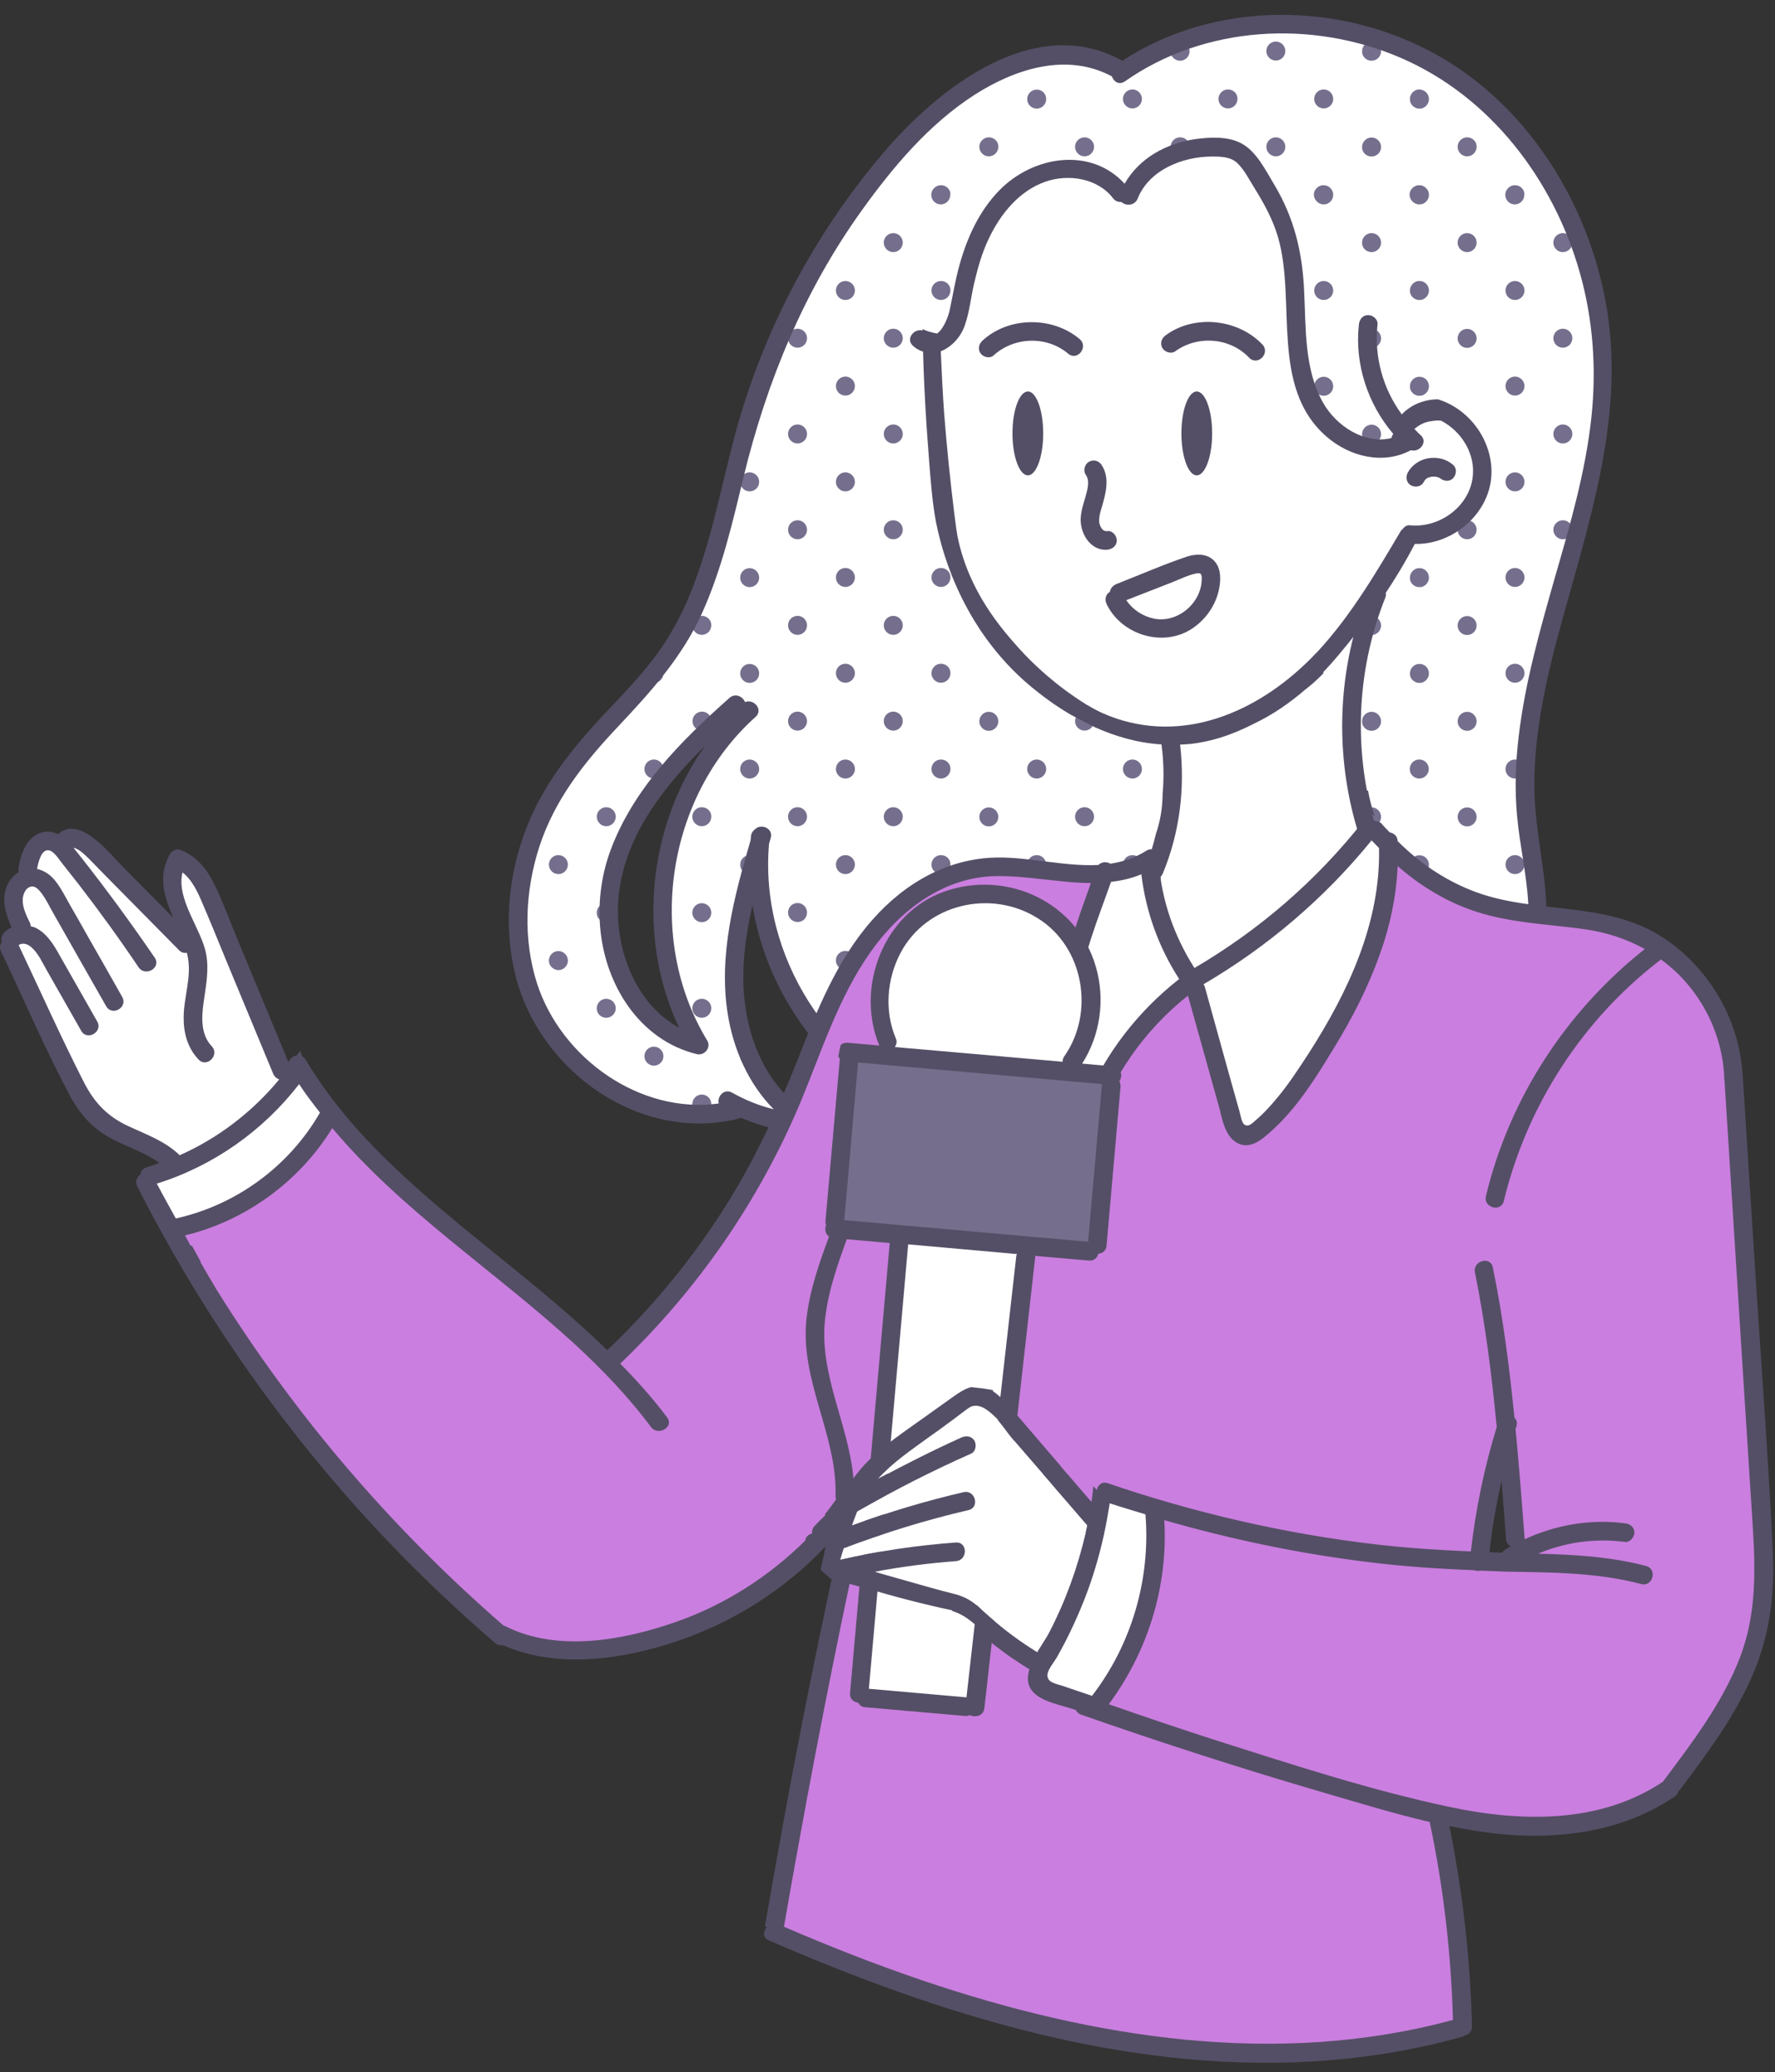 <?xml version="1.0" encoding="UTF-8" standalone="no"?><svg xmlns="http://www.w3.org/2000/svg" xmlns:xlink="http://www.w3.org/1999/xlink" fill="#544f66" height="111.2" preserveAspectRatio="xMidYMid meet" version="1" viewBox="-0.0 -0.8 95.3 111.2" width="95.3" zoomAndPan="magnify"><rect x="-0.0" y="-0.8" width="95.3" height="111.2" fill="#333333" stroke="none"/><g><g id="change1_1"><path d="M85.3,13.7L85.3,13.7c-1.53-5.4-5.23-9.83-9.88-11.84c-5.14-2.22-11-1.72-15.24,1.3l-0.06-0.19l-0.18-0.1 c-2.21-1.19-5.01-0.83-7.89,1.01c-2.71,1.74-4.73,4.3-6.19,6.33c-2.94,4.1-5.04,8.82-6.42,14.44l-0.08,0.35 c-0.56,2.32-1.13,4.72-2.13,6.91c-1.02,2.25-2.63,4.05-4.47,6c-1.62,1.72-3.39,3.84-4.28,6.57c-0.85,2.62-0.89,5.28-0.12,7.68 c1.44,4.38,5.96,7.35,10.29,6.76l0.55-0.09l-0.15-0.55c0.75,0.42,1.54,0.74,2.36,0.94l1.73,0.43l-1.26-1.26 c-1.2-1.21-2.03-2.94-2.33-4.86c-0.47-2.96,0.27-5.87,1.23-9.16c0.01-0.05,0.01-0.09,0.02-0.22l0.08-0.1l-0.08,0.29l-0.02,0.1 c-0.26,3.02,0.53,6.15,2.23,8.82c1.64,2.57,4,4.57,6.64,5.65c1.63,0.66,3.42,0.99,5.41,0.99c1.6,0,3.33-0.21,5.2-0.64 c3.52-0.81,6.33-1.92,8.6-3.38c0.76-0.49,1.49-1.06,2.14-1.69l0.25-0.26l-0.11-0.26c0.12-0.03,0.23-0.06,0.36-0.09l0.13-0.04 l0.09-0.1c0.15-0.16,0.29-0.32,0.43-0.5c0.02-0.02,1.09-1.66,1.51-2.89c-0.16,0.55-0.46,1.22-0.87,1.93 c-0.04,0.06-0.09,0.12-0.12,0.18l-0.86,1.54l1.54-0.86c1-0.56,1.84-1.31,2.52-2.22c0.23,2.57-0.82,5.16-2.8,6.93l-1.22,1.09 l1.62-0.22c5.22-0.72,9.38-5.67,9.08-10.81c-0.05-0.88-0.19-1.76-0.32-2.61c-0.11-0.68-0.22-1.39-0.28-2.08 c-0.12-1.29-0.09-2.69,0.09-4.16c0.34-2.84,1.13-5.65,1.9-8.36l0.06-0.21c0.8-2.75,1.62-5.6,1.94-8.52 C86.24,18.91,86.02,16.23,85.3,13.7z M40.24,37.3c-4.96,4.43-6.14,12.33-2.71,17.99c-1.35-0.33-2.53-1.15-3.4-2.38 c-1.51-2.15-1.86-5.14-0.92-7.79c1.17-3.24,3.71-5.8,6.32-8.06l0.22,0.45L40.24,37.3l0.33,0.37L40.24,37.3z M73.39,48.6 c0.24,0.05,0.32,0.15,0.36,0.25c0.02,0.05,0.04,0.1,0.05,0.17c0-0.01-0.01-0.01-0.01-0.02C73.72,48.78,73.54,48.64,73.39,48.6z" fill="#ffffff"/></g><g id="change2_1"><path d="M56.17,4.52c0,0.28-0.23,0.51-0.51,0.51c-0.28,0-0.51-0.23-0.51-0.51c0-0.28,0.23-0.51,0.51-0.51 C55.94,4,56.17,4.23,56.17,4.52z M56.09,9.37c-0.09-0.14-0.25-0.23-0.43-0.23c-0.18,0-0.33,0.09-0.43,0.23 c-0.06,0.08-0.09,0.18-0.09,0.29c0,0.28,0.23,0.51,0.51,0.51c0.28,0,0.51-0.23,0.51-0.51C56.17,9.55,56.14,9.45,56.09,9.37z M55.66,14.28c-0.28,0-0.51,0.23-0.51,0.51c0,0.28,0.23,0.51,0.51,0.51c0.28,0,0.51-0.23,0.51-0.51 C56.17,14.51,55.94,14.28,55.66,14.28z M58.23,52.8c-0.28,0-0.51,0.23-0.51,0.51c0,0.28,0.23,0.51,0.51,0.51 c0.28,0,0.51-0.23,0.51-0.51C58.74,53.03,58.51,52.8,58.23,52.8z M58.23,47.66c-0.28,0-0.51,0.23-0.51,0.51 c0,0.28,0.23,0.51,0.51,0.51c0.28,0,0.51-0.23,0.51-0.51C58.74,47.89,58.51,47.66,58.23,47.66z M55.66,56.39 c0.28,0,0.51-0.23,0.51-0.51c0-0.28-0.23-0.51-0.51-0.51c-0.28,0-0.51,0.23-0.51,0.51C55.15,56.16,55.38,56.39,55.66,56.39z M55.66,19.41c-0.28,0-0.51,0.23-0.51,0.51c0,0.28,0.23,0.51,0.51,0.51c0.28,0,0.51-0.23,0.51-0.51 C56.17,19.64,55.94,19.41,55.66,19.41z M55.66,34.82c-0.28,0-0.51,0.23-0.51,0.51c0,0.28,0.23,0.51,0.51,0.51 c0.28,0,0.51-0.23,0.51-0.51C56.17,35.05,55.94,34.82,55.66,34.82z M55.66,39.96c-0.28,0-0.51,0.23-0.51,0.51 c0,0.04,0,0.07,0.01,0.1c0.04,0.2,0.2,0.36,0.4,0.4c0.03,0.01,0.07,0.01,0.1,0.01c0.04,0,0.07,0,0.1-0.01 c0.2-0.04,0.36-0.2,0.4-0.4c0.01-0.03,0.01-0.07,0.01-0.1C56.17,40.19,55.94,39.96,55.66,39.96z M55.66,29.68 c-0.28,0-0.51,0.23-0.51,0.51c0,0.28,0.23,0.51,0.51,0.51c0.28,0,0.51-0.23,0.51-0.51C56.17,29.91,55.94,29.68,55.66,29.68z M58.23,42.52c-0.28,0-0.51,0.23-0.51,0.51c0,0.28,0.23,0.51,0.51,0.51c0.28,0,0.51-0.23,0.51-0.51 C58.74,42.75,58.51,42.52,58.23,42.52z M55.66,24.55c-0.28,0-0.51,0.23-0.51,0.51c0,0.28,0.23,0.51,0.51,0.51 c0.28,0,0.51-0.23,0.51-0.51C56.17,24.78,55.94,24.55,55.66,24.55z M58.23,2.46c0.12,0,0.22-0.05,0.3-0.11 c-0.24-0.06-0.48-0.1-0.72-0.12C57.9,2.37,58.05,2.46,58.23,2.46z M58.23,58.96c0.28,0,0.51-0.23,0.51-0.51 c0-0.28-0.23-0.51-0.51-0.51c-0.28,0-0.51,0.23-0.51,0.51C57.71,58.73,57.94,58.96,58.23,58.96z M58.23,6.57 c-0.28,0-0.51,0.23-0.51,0.51c0,0.28,0.23,0.51,0.51,0.51c0.28,0,0.51-0.23,0.51-0.51C58.74,6.8,58.51,6.57,58.23,6.57z M29.98,45.09c-0.28,0-0.51,0.23-0.51,0.51c0,0.28,0.23,0.51,0.51,0.51c0.28,0,0.51-0.23,0.51-0.51 C30.49,45.32,30.26,45.09,29.98,45.09z M29.88,51.25c0.03,0.01,0.07,0.01,0.1,0.01c0.04,0,0.07,0,0.1-0.01 c0.2-0.04,0.36-0.2,0.4-0.4c0.01-0.03,0.01-0.07,0.01-0.1c0-0.28-0.23-0.51-0.51-0.51c-0.28,0-0.51,0.23-0.51,0.51 c0,0.04,0,0.07,0.01,0.1C29.52,51.05,29.68,51.2,29.88,51.25z M58.23,37.39c-0.28,0-0.51,0.23-0.51,0.51 c0,0.28,0.23,0.51,0.51,0.51c0.28,0,0.51-0.23,0.51-0.51C58.74,37.62,58.51,37.39,58.23,37.39z M58.23,11.71 c-0.28,0-0.51,0.23-0.51,0.51c0,0.28,0.23,0.51,0.51,0.51c0.28,0,0.51-0.23,0.51-0.51C58.74,11.94,58.51,11.71,58.23,11.71z M58.23,32.25c-0.28,0-0.51,0.23-0.51,0.51c0,0.28,0.23,0.51,0.51,0.51c0.28,0,0.51-0.23,0.51-0.51 C58.74,32.48,58.51,32.25,58.23,32.25z M58.23,27.12c-0.28,0-0.51,0.23-0.51,0.51c0,0.28,0.23,0.51,0.51,0.51 c0.28,0,0.51-0.23,0.51-0.51C58.74,27.35,58.51,27.12,58.23,27.12z M58.23,16.84c-0.28,0-0.51,0.23-0.51,0.51 c0,0.28,0.23,0.51,0.51,0.51c0.28,0,0.51-0.23,0.51-0.51C58.74,17.07,58.51,16.84,58.23,16.84z M58.23,21.98 c-0.28,0-0.51,0.23-0.51,0.51c0,0.28,0.23,0.51,0.51,0.51c0.28,0,0.51-0.23,0.51-0.51C58.74,22.21,58.51,21.98,58.23,21.98z M55.66,50.23c-0.28,0-0.51,0.23-0.51,0.51c0,0.04,0,0.07,0.01,0.1c0.04,0.2,0.2,0.36,0.4,0.4c0.03,0.01,0.07,0.01,0.1,0.01 c0.04,0,0.07,0,0.1-0.01c0.2-0.04,0.36-0.2,0.4-0.4c0.01-0.03,0.01-0.07,0.01-0.1C56.17,50.46,55.94,50.23,55.66,50.23z M30.21,55.42c0.08,0.1,0.17,0.2,0.26,0.3C30.42,55.59,30.33,55.48,30.21,55.42z M50.52,29.68c-0.28,0-0.51,0.23-0.51,0.51 c0,0.28,0.23,0.51,0.51,0.51c0.28,0,0.51-0.23,0.51-0.51C51.04,29.91,50.81,29.68,50.52,29.68z M50.52,14.28 c-0.28,0-0.51,0.23-0.51,0.51c0,0.28,0.23,0.51,0.51,0.51c0.28,0,0.51-0.23,0.51-0.51C51.04,14.51,50.81,14.28,50.52,14.28z M50.52,24.55c-0.28,0-0.51,0.23-0.51,0.51c0,0.28,0.23,0.51,0.51,0.51c0.28,0,0.51-0.23,0.51-0.51 C51.04,24.78,50.81,24.55,50.52,24.55z M50.52,19.41c-0.28,0-0.51,0.23-0.51,0.51c0,0.28,0.23,0.51,0.51,0.51 c0.28,0,0.51-0.23,0.51-0.51C51.04,19.64,50.81,19.41,50.52,19.41z M51.02,4.6c-0.18,0.14-0.35,0.28-0.52,0.42 c0.01,0,0.01,0,0.02,0C50.78,5.03,50.98,4.84,51.02,4.6z M50.95,9.37c-0.09-0.14-0.25-0.23-0.43-0.23c-0.18,0-0.33,0.09-0.43,0.23 c-0.06,0.08-0.09,0.18-0.09,0.29c0,0.28,0.23,0.51,0.51,0.51c0.28,0,0.51-0.23,0.51-0.51C51.04,9.55,51.01,9.45,50.95,9.37z M50.52,56.39c0.28,0,0.51-0.23,0.51-0.51c0-0.28-0.23-0.51-0.51-0.51c-0.28,0-0.51,0.23-0.51,0.51 C50.01,56.16,50.24,56.39,50.52,56.39z M50.52,45.09c-0.28,0-0.51,0.23-0.51,0.51c0,0.28,0.23,0.51,0.51,0.51 c0.28,0,0.51-0.23,0.51-0.51C51.04,45.32,50.81,45.09,50.52,45.09z M78.77,6.57c-0.28,0-0.51,0.23-0.51,0.51 c0,0.28,0.23,0.51,0.51,0.51c0.28,0,0.51-0.23,0.51-0.51C79.29,6.8,79.06,6.57,78.77,6.57z M50.52,39.96 c-0.28,0-0.51,0.23-0.51,0.51c0,0.04,0,0.07,0.01,0.1c0.04,0.2,0.2,0.36,0.4,0.4c0.03,0.01,0.07,0.01,0.1,0.01 c0.04,0,0.07,0,0.1-0.01c0.2-0.04,0.36-0.2,0.4-0.4c0.01-0.03,0.01-0.07,0.01-0.1C51.04,40.19,50.81,39.96,50.52,39.96z M50.52,34.82c-0.28,0-0.51,0.23-0.51,0.51c0,0.28,0.23,0.51,0.51,0.51c0.28,0,0.51-0.23,0.51-0.51 C51.04,35.05,50.81,34.82,50.52,34.82z M50.52,50.23c-0.28,0-0.51,0.23-0.51,0.51c0,0.04,0,0.07,0.01,0.1 c0.04,0.2,0.2,0.36,0.4,0.4c0.03,0.01,0.07,0.01,0.1,0.01c0.04,0,0.07,0,0.1-0.01c0.2-0.04,0.36-0.2,0.4-0.4 c0.01-0.03,0.01-0.07,0.01-0.1C51.04,50.46,50.81,50.23,50.52,50.23z M53.09,58.96c0.28,0,0.51-0.23,0.51-0.51 c0-0.28-0.23-0.51-0.51-0.51c-0.28,0-0.51,0.23-0.51,0.51C52.58,58.73,52.81,58.96,53.09,58.96z M53.09,53.82 c0.28,0,0.51-0.23,0.51-0.51c0-0.28-0.23-0.51-0.51-0.51c-0.28,0-0.51,0.23-0.51,0.51C52.58,53.59,52.81,53.82,53.09,53.82z M53.09,43.55c0.28,0,0.51-0.23,0.51-0.51c0-0.28-0.23-0.51-0.51-0.51c-0.28,0-0.51,0.23-0.51,0.51 C52.58,43.32,52.81,43.55,53.09,43.55z M53.09,48.69c0.28,0,0.51-0.23,0.51-0.51c0-0.28-0.23-0.51-0.51-0.51 c-0.28,0-0.51,0.23-0.51,0.51C52.58,48.46,52.81,48.69,53.09,48.69z M55.66,45.09c-0.28,0-0.51,0.23-0.51,0.51 c0,0.28,0.23,0.51,0.51,0.51c0.28,0,0.51-0.23,0.51-0.51C56.17,45.32,55.94,45.09,55.66,45.09z M53.09,6.57 c-0.28,0-0.51,0.23-0.51,0.51c0,0.28,0.23,0.51,0.51,0.51c0.28,0,0.51-0.23,0.51-0.51C53.61,6.8,53.38,6.57,53.09,6.57z M53.09,33.28c0.28,0,0.51-0.23,0.51-0.51c0-0.28-0.23-0.51-0.51-0.51c-0.28,0-0.51,0.23-0.51,0.51 C52.58,33.05,52.81,33.28,53.09,33.28z M53.09,38.42c0.28,0,0.51-0.23,0.51-0.51c0-0.28-0.23-0.51-0.51-0.51 c-0.28,0-0.51,0.23-0.51,0.51C52.58,38.19,52.81,38.42,53.09,38.42z M53.09,12.73c0.28,0,0.51-0.23,0.51-0.51 c0-0.28-0.23-0.51-0.51-0.51c-0.28,0-0.51,0.23-0.51,0.51C52.58,12.5,52.81,12.73,53.09,12.73z M53.09,23.01 c0.28,0,0.51-0.23,0.51-0.51c0-0.28-0.23-0.51-0.51-0.51c-0.28,0-0.51,0.23-0.51,0.51C52.58,22.78,52.81,23.01,53.09,23.01z M53.09,28.14c0.28,0,0.51-0.23,0.51-0.51c0-0.28-0.23-0.51-0.51-0.51c-0.28,0-0.51,0.23-0.51,0.51 C52.58,27.91,52.81,28.14,53.09,28.14z M53.09,17.87c0.28,0,0.51-0.23,0.51-0.51c0-0.28-0.23-0.51-0.51-0.51 c-0.28,0-0.51,0.23-0.51,0.51C52.58,17.64,52.81,17.87,53.09,17.87z M45.9,55.88c0-0.28-0.23-0.51-0.51-0.51 c-0.2,0-0.38,0.12-0.46,0.29c0.22,0.23,0.46,0.45,0.69,0.67C45.79,56.24,45.9,56.08,45.9,55.88z M32.55,42.52 c-0.28,0-0.51,0.23-0.51,0.51c0,0.28,0.23,0.51,0.51,0.51c0.28,0,0.51-0.23,0.51-0.51C33.06,42.75,32.83,42.52,32.55,42.52z M37.68,48.69c0.28,0,0.51-0.23,0.51-0.51c0-0.28-0.23-0.51-0.51-0.51c-0.28,0-0.51,0.23-0.51,0.51 C37.17,48.46,37.4,48.69,37.68,48.69z M32.55,48.69c0.06,0,0.12-0.02,0.17-0.03c-0.02-0.32-0.02-0.64,0-0.96 c-0.05-0.02-0.11-0.03-0.17-0.03c-0.28,0-0.51,0.23-0.51,0.51C32.03,48.46,32.26,48.69,32.55,48.69z M37.68,53.82 c0.28,0,0.51-0.23,0.51-0.51c0-0.28-0.23-0.51-0.51-0.51c-0.28,0-0.51,0.23-0.51,0.51C37.17,53.59,37.4,53.82,37.68,53.82z M35.01,56.38c0.03,0.01,0.07,0.01,0.1,0.01c0.28,0,0.51-0.23,0.51-0.51c0-0.28-0.23-0.51-0.51-0.51c-0.04,0-0.07,0-0.1,0.01 c-0.2,0.04-0.36,0.2-0.4,0.4c-0.01,0.03-0.01,0.07-0.01,0.1c0,0.04,0,0.07,0.01,0.1C34.65,56.18,34.81,56.34,35.01,56.38z M37.68,58.96c0.28,0,0.51-0.23,0.51-0.51c0-0.28-0.23-0.51-0.51-0.51c-0.28,0-0.51,0.23-0.51,0.51 C37.17,58.73,37.4,58.96,37.68,58.96z M35.01,40.97c0.03,0.01,0.07,0.01,0.1,0.01s0.07,0,0.1-0.01c0.2-0.04,0.36-0.2,0.4-0.4 c0.01-0.03,0.01-0.07,0.01-0.1c0-0.28-0.23-0.51-0.51-0.51c-0.04,0-0.07,0-0.1,0.01c-0.2,0.04-0.36,0.2-0.4,0.4 c-0.01,0.03-0.01,0.07-0.01,0.1c0,0.04,0,0.07,0.01,0.1C34.65,40.77,34.81,40.93,35.01,40.97z M42.82,37.39 c-0.28,0-0.51,0.23-0.51,0.51c0,0.28,0.23,0.51,0.51,0.51c0.28,0,0.51-0.23,0.51-0.51C43.33,37.62,43.1,37.39,42.82,37.39z M42.82,32.25c-0.28,0-0.51,0.23-0.51,0.51c0,0.28,0.23,0.51,0.51,0.51c0.28,0,0.51-0.23,0.51-0.51 C43.33,32.48,43.1,32.25,42.82,32.25z M42.82,42.52c-0.28,0-0.51,0.23-0.51,0.51c0,0.28,0.23,0.51,0.51,0.51 c0.28,0,0.51-0.23,0.51-0.51C43.33,42.75,43.1,42.52,42.82,42.52z M42.82,16.84c-0.28,0-0.51,0.23-0.51,0.51 c0,0.28,0.23,0.51,0.51,0.51c0.28,0,0.51-0.23,0.51-0.51C43.33,17.07,43.1,16.84,42.82,16.84z M42.82,21.98 c-0.28,0-0.51,0.23-0.51,0.51c0,0.28,0.23,0.51,0.51,0.51c0.28,0,0.51-0.23,0.51-0.51C43.33,22.21,43.1,21.98,42.82,21.98z M42.82,27.12c-0.28,0-0.51,0.23-0.51,0.51c0,0.28,0.23,0.51,0.51,0.51c0.28,0,0.51-0.23,0.51-0.51 C43.33,27.35,43.1,27.12,42.82,27.12z M42.82,52.8c-0.02,0-0.04,0.01-0.06,0.01c0.09,0.15,0.17,0.31,0.26,0.45 c0.07,0.11,0.15,0.21,0.22,0.32c0.05-0.08,0.09-0.17,0.09-0.27C43.33,53.03,43.1,52.8,42.82,52.8z M78.77,53.82 c0.28,0,0.51-0.23,0.51-0.51c0-0.28-0.23-0.51-0.51-0.51c-0.28,0-0.51,0.23-0.51,0.51C78.26,53.59,78.49,53.82,78.77,53.82z M47.96,57.93c-0.06,0-0.11,0.02-0.16,0.03c0.21,0.13,0.43,0.25,0.65,0.37C48.39,58.11,48.2,57.93,47.96,57.93z M27.82,48.47 c0.06-0.08,0.1-0.18,0.1-0.29c0-0.09-0.03-0.18-0.08-0.26C27.84,48.1,27.82,48.28,27.82,48.47z M40.08,55.4 c-0.2,0.07-0.34,0.26-0.34,0.48c0,0.28,0.23,0.51,0.51,0.51c0.08,0,0.15-0.02,0.21-0.05C40.32,56.04,40.19,55.72,40.08,55.4z M38.2,37.9c0-0.28-0.23-0.51-0.51-0.51c-0.28,0-0.51,0.23-0.51,0.51c0,0.28,0.23,0.51,0.51,0.51C37.97,38.42,38.2,38.19,38.2,37.9 z M35.01,35.84c0.03,0.01,0.07,0.01,0.1,0.01c0.28,0,0.51-0.23,0.51-0.51c0-0.18-0.1-0.33-0.24-0.42c-0.2,0.26-0.42,0.52-0.64,0.78 C34.82,35.76,34.91,35.82,35.01,35.84z M37.68,32.25c-0.28,0-0.51,0.23-0.51,0.51c0,0.28,0.23,0.51,0.51,0.51 c0.28,0,0.51-0.23,0.51-0.51C38.2,32.48,37.97,32.25,37.68,32.25z M33.06,37.9c0-0.09-0.03-0.16-0.06-0.24 c-0.08,0.08-0.15,0.16-0.23,0.25c-0.14,0.15-0.28,0.31-0.43,0.46c0.06,0.03,0.13,0.04,0.2,0.04C32.83,38.42,33.06,38.19,33.06,37.9 z M32.55,53.82c0.28,0,0.51-0.23,0.51-0.51c0-0.28-0.23-0.51-0.51-0.51c-0.28,0-0.51,0.23-0.51,0.51 C32.03,53.59,32.26,53.82,32.55,53.82z M37.68,42.52c-0.28,0-0.51,0.23-0.51,0.51c0,0.28,0.23,0.51,0.51,0.51 c0.28,0,0.51-0.23,0.51-0.51C38.2,42.75,37.97,42.52,37.68,42.52z M45.39,39.96c-0.28,0-0.51,0.23-0.51,0.51 c0,0.04,0,0.07,0.01,0.1c0.04,0.2,0.2,0.36,0.4,0.4c0.03,0.01,0.07,0.01,0.1,0.01s0.07,0,0.1-0.01c0.2-0.04,0.36-0.2,0.4-0.4 c0.01-0.03,0.01-0.07,0.01-0.1C45.9,40.19,45.67,39.96,45.39,39.96z M47.96,16.84c-0.28,0-0.51,0.23-0.51,0.51 c0,0.28,0.23,0.51,0.51,0.51c0.28,0,0.51-0.23,0.51-0.51C48.47,17.07,48.24,16.84,47.96,16.84z M47.96,11.71 c-0.28,0-0.51,0.23-0.51,0.51c0,0.28,0.23,0.51,0.51,0.51c0.28,0,0.51-0.23,0.51-0.51C48.47,11.94,48.24,11.71,47.96,11.71z M45.39,50.23c-0.28,0-0.51,0.23-0.51,0.51c0,0.04,0,0.07,0.01,0.1c0.04,0.2,0.2,0.36,0.4,0.4c0.03,0.01,0.07,0.01,0.1,0.01 s0.07,0,0.1-0.01c0.2-0.04,0.36-0.2,0.4-0.4c0.01-0.03,0.01-0.07,0.01-0.1C45.9,50.46,45.67,50.23,45.39,50.23z M45.39,45.09 c-0.28,0-0.51,0.23-0.51,0.51c0,0.28,0.23,0.51,0.51,0.51c0.28,0,0.51-0.23,0.51-0.51C45.9,45.32,45.67,45.09,45.39,45.09z M47.96,27.12c-0.28,0-0.51,0.23-0.51,0.51c0,0.28,0.23,0.51,0.51,0.51c0.28,0,0.51-0.23,0.51-0.51 C48.47,27.35,48.24,27.12,47.96,27.12z M47.96,42.52c-0.28,0-0.51,0.23-0.51,0.51c0,0.28,0.23,0.51,0.51,0.51 c0.28,0,0.51-0.23,0.51-0.51C48.47,42.75,48.24,42.52,47.96,42.52z M47.96,47.66c-0.28,0-0.51,0.23-0.51,0.51 c0,0.28,0.23,0.51,0.51,0.51c0.28,0,0.51-0.23,0.51-0.51C48.47,47.89,48.24,47.66,47.96,47.66z M47.96,52.8 c-0.28,0-0.51,0.23-0.51,0.51c0,0.28,0.23,0.51,0.51,0.51c0.28,0,0.51-0.23,0.51-0.51C48.47,53.03,48.24,52.8,47.96,52.8z M47.96,32.25c-0.28,0-0.51,0.23-0.51,0.51c0,0.28,0.23,0.51,0.51,0.51c0.28,0,0.51-0.23,0.51-0.51 C48.47,32.48,48.24,32.25,47.96,32.25z M47.96,37.39c-0.28,0-0.51,0.23-0.51,0.51c0,0.28,0.23,0.51,0.51,0.51 c0.28,0,0.51-0.23,0.51-0.51C48.47,37.62,48.24,37.39,47.96,37.39z M48.47,7.08c0-0.04-0.01-0.07-0.02-0.11 c-0.19,0.2-0.36,0.41-0.54,0.61c0.02,0,0.03,0.01,0.05,0.01C48.24,7.6,48.47,7.37,48.47,7.08z M43.33,48.17 c0-0.28-0.23-0.51-0.51-0.51c-0.28,0-0.51,0.23-0.51,0.51c0,0.28,0.23,0.51,0.51,0.51C43.1,48.69,43.33,48.46,43.33,48.17z M40.25,25.57c0.28,0,0.51-0.23,0.51-0.51c0-0.28-0.23-0.51-0.51-0.51c-0.28,0-0.51,0.23-0.51,0.51 C39.74,25.34,39.97,25.57,40.25,25.57z M40.25,30.71c0.28,0,0.51-0.23,0.51-0.51c0-0.28-0.23-0.51-0.51-0.51 c-0.28,0-0.51,0.23-0.51,0.51C39.74,30.48,39.97,30.71,40.25,30.71z M39.74,40.47c0,0.04,0,0.07,0.01,0.1 c0.04,0.2,0.2,0.36,0.4,0.4c0.03,0.01,0.07,0.01,0.1,0.01s0.07,0,0.1-0.01c0.2-0.04,0.36-0.2,0.4-0.4c0.01-0.03,0.01-0.07,0.01-0.1 c0-0.28-0.23-0.51-0.51-0.51C39.97,39.96,39.74,40.19,39.74,40.47z M40.75,45.52c0,0.05,0,0.1,0,0.16c0-0.03,0.01-0.05,0.01-0.07 C40.77,45.58,40.75,45.55,40.75,45.52z M40.25,35.85c0.28,0,0.51-0.23,0.51-0.51c0-0.28-0.23-0.51-0.51-0.51 c-0.28,0-0.51,0.23-0.51,0.51C39.74,35.62,39.97,35.85,40.25,35.85z M45.39,14.28c-0.28,0-0.51,0.23-0.51,0.51 c0,0.28,0.23,0.51,0.51,0.51c0.28,0,0.51-0.23,0.51-0.51C45.9,14.51,45.67,14.28,45.39,14.28z M45.39,29.68 c-0.28,0-0.51,0.23-0.51,0.51c0,0.28,0.23,0.51,0.51,0.51c0.28,0,0.51-0.23,0.51-0.51C45.9,29.91,45.67,29.68,45.39,29.68z M45.39,24.55c-0.28,0-0.51,0.23-0.51,0.51c0,0.28,0.23,0.51,0.51,0.51c0.28,0,0.51-0.23,0.51-0.51 C45.9,24.78,45.67,24.55,45.39,24.55z M39.74,45.61c0,0.28,0.23,0.51,0.51,0.51c0.02,0,0.04-0.01,0.06-0.01 c0.08-0.3,0.16-0.6,0.25-0.9c-0.09-0.07-0.19-0.11-0.31-0.11C39.97,45.09,39.74,45.32,39.74,45.61z M45.39,34.82 c-0.28,0-0.51,0.23-0.51,0.51c0,0.28,0.23,0.51,0.51,0.51c0.28,0,0.51-0.23,0.51-0.51C45.9,35.05,45.67,34.82,45.39,34.82z M45.39,19.41c-0.28,0-0.51,0.23-0.51,0.51c0,0.28,0.23,0.51,0.51,0.51c0.28,0,0.51-0.23,0.51-0.51 C45.9,19.64,45.67,19.41,45.39,19.41z M47.96,21.98c-0.28,0-0.51,0.23-0.51,0.51c0,0.28,0.23,0.51,0.51,0.51 c0.28,0,0.51-0.23,0.51-0.51C48.47,22.21,48.24,21.98,47.96,21.98z M65.93,19.41c-0.28,0-0.51,0.23-0.51,0.51 c0,0.28,0.23,0.51,0.51,0.51c0.28,0,0.51-0.23,0.51-0.51C66.45,19.64,66.22,19.41,65.93,19.41z M65.93,24.55 c-0.28,0-0.51,0.23-0.51,0.51c0,0.28,0.23,0.51,0.51,0.51c0.28,0,0.51-0.23,0.51-0.51C66.45,24.78,66.22,24.55,65.93,24.55z M65.93,14.28c-0.28,0-0.51,0.23-0.51,0.51c0,0.28,0.23,0.51,0.51,0.51c0.28,0,0.51-0.23,0.51-0.51 C66.45,14.51,66.22,14.28,65.93,14.28z M66.36,9.37c-0.09-0.14-0.25-0.23-0.43-0.23c-0.18,0-0.33,0.09-0.43,0.23 c-0.06,0.08-0.09,0.18-0.09,0.29c0,0.28,0.23,0.51,0.51,0.51c0.28,0,0.51-0.23,0.51-0.51C66.45,9.55,66.41,9.45,66.36,9.37z M68.5,1.43c-0.28,0-0.51,0.23-0.51,0.51c0,0.28,0.23,0.51,0.51,0.51c0.28,0,0.51-0.23,0.51-0.51C69.01,1.66,68.78,1.43,68.5,1.43z M65.93,29.68c-0.28,0-0.51,0.23-0.51,0.51c0,0.28,0.23,0.51,0.51,0.51c0.28,0,0.51-0.23,0.51-0.51 C66.45,29.91,66.22,29.68,65.93,29.68z M65.93,39.96c-0.28,0-0.51,0.23-0.51,0.51c0,0.04,0,0.07,0.01,0.1 c0.04,0.2,0.2,0.36,0.4,0.4c0.03,0.01,0.07,0.01,0.1,0.01s0.07,0,0.1-0.01c0.2-0.04,0.36-0.2,0.4-0.4c0.01-0.03,0.01-0.07,0.01-0.1 C66.45,40.19,66.22,39.96,65.93,39.96z M65.93,55.36c-0.28,0-0.51,0.23-0.51,0.51c0,0.28,0.23,0.51,0.51,0.51 c0.28,0,0.51-0.23,0.51-0.51C66.45,55.59,66.22,55.36,65.93,55.36z M65.93,50.23c-0.28,0-0.51,0.23-0.51,0.51 c0,0.04,0,0.07,0.01,0.1c0.04,0.2,0.2,0.36,0.4,0.4c0.03,0.01,0.07,0.01,0.1,0.01s0.07,0,0.1-0.01c0.2-0.04,0.36-0.2,0.4-0.4 c0.01-0.03,0.01-0.07,0.01-0.1C66.45,50.46,66.22,50.23,65.93,50.23z M65.93,45.09c-0.28,0-0.51,0.23-0.51,0.51 c0,0.28,0.23,0.51,0.51,0.51c0.28,0,0.51-0.23,0.51-0.51C66.45,45.32,66.22,45.09,65.93,45.09z M65.93,34.82 c-0.28,0-0.51,0.23-0.51,0.51c0,0.28,0.23,0.51,0.51,0.51c0.28,0,0.51-0.23,0.51-0.51C66.45,35.05,66.22,34.82,65.93,34.82z M63.36,2.46c0.28,0,0.51-0.23,0.51-0.51c0-0.26-0.2-0.47-0.46-0.5c-0.15,0.06-0.3,0.11-0.45,0.18c-0.08,0.09-0.13,0.2-0.13,0.33 C62.85,2.23,63.08,2.46,63.36,2.46z M65.93,4c-0.28,0-0.51,0.23-0.51,0.51c0,0.28,0.23,0.51,0.51,0.51c0.28,0,0.51-0.23,0.51-0.51 C66.45,4.23,66.22,4,65.93,4z M63.36,16.84c-0.28,0-0.51,0.23-0.51,0.51c0,0.28,0.23,0.51,0.51,0.51c0.28,0,0.51-0.23,0.51-0.51 C63.88,17.07,63.65,16.84,63.36,16.84z M63.36,11.71c-0.28,0-0.51,0.23-0.51,0.51c0,0.28,0.23,0.51,0.51,0.51 c0.28,0,0.51-0.23,0.51-0.51C63.88,11.94,63.65,11.71,63.36,11.71z M63.36,21.98c-0.28,0-0.51,0.23-0.51,0.51 c0,0.28,0.23,0.51,0.51,0.51c0.28,0,0.51-0.23,0.51-0.51C63.88,22.21,63.65,21.98,63.36,21.98z M60.8,45.09 c-0.28,0-0.51,0.23-0.51,0.51c0,0.28,0.23,0.51,0.51,0.51c0.28,0,0.51-0.23,0.51-0.51C61.31,45.32,61.08,45.09,60.8,45.09z M60.8,50.23c-0.28,0-0.51,0.23-0.51,0.51c0,0.04,0,0.07,0.01,0.1c0.04,0.2,0.2,0.36,0.4,0.4c0.03,0.01,0.07,0.01,0.1,0.01 s0.07,0,0.1-0.01c0.2-0.04,0.36-0.2,0.4-0.4c0.01-0.03,0.01-0.07,0.01-0.1C61.31,50.46,61.08,50.23,60.8,50.23z M63.36,42.52 c-0.28,0-0.51,0.23-0.51,0.51c0,0.28,0.23,0.51,0.51,0.51c0.28,0,0.51-0.23,0.51-0.51C63.88,42.75,63.65,42.52,63.36,42.52z M63.36,47.66c-0.28,0-0.51,0.23-0.51,0.51c0,0.28,0.23,0.51,0.51,0.51c0.28,0,0.51-0.23,0.51-0.51 C63.88,47.89,63.65,47.66,63.36,47.66z M63.36,52.8c-0.28,0-0.51,0.23-0.51,0.51c0,0.28,0.23,0.51,0.51,0.51 c0.28,0,0.51-0.23,0.51-0.51C63.88,53.03,63.65,52.8,63.36,52.8z M63.36,27.12c-0.28,0-0.51,0.23-0.51,0.51 c0,0.28,0.23,0.51,0.51,0.51c0.28,0,0.51-0.23,0.51-0.51C63.88,27.35,63.65,27.12,63.36,27.12z M63.36,32.25 c-0.28,0-0.51,0.23-0.51,0.51c0,0.28,0.23,0.51,0.51,0.51c0.28,0,0.51-0.23,0.51-0.51C63.88,32.48,63.65,32.25,63.36,32.25z M63.36,37.39c-0.28,0-0.51,0.23-0.51,0.51c0,0.28,0.23,0.51,0.51,0.51c0.28,0,0.51-0.23,0.51-0.51 C63.88,37.62,63.65,37.39,63.36,37.39z M63.36,6.57c-0.28,0-0.51,0.23-0.51,0.51c0,0.28,0.23,0.51,0.51,0.51 c0.28,0,0.51-0.23,0.51-0.51C63.88,6.8,63.65,6.57,63.36,6.57z M81.34,29.68c-0.28,0-0.51,0.23-0.51,0.51 c0,0.28,0.23,0.51,0.51,0.51c0.28,0,0.51-0.23,0.51-0.51C81.85,29.91,81.62,29.68,81.34,29.68z M81.34,39.96 c-0.28,0-0.51,0.23-0.51,0.51c0,0.04,0,0.07,0.01,0.1c0.04,0.2,0.2,0.36,0.4,0.4c0.03,0.01,0.07,0.01,0.1,0.01 c0.04,0,0.07,0,0.1-0.01c0.2-0.04,0.36-0.2,0.4-0.4c0.01-0.03,0.01-0.07,0.01-0.1C81.85,40.19,81.62,39.96,81.34,39.96z M81.34,45.09c-0.28,0-0.51,0.23-0.51,0.51c0,0.28,0.23,0.51,0.51,0.51c0.28,0,0.51-0.23,0.51-0.51 C81.85,45.32,81.62,45.09,81.34,45.09z M81.34,34.82c-0.28,0-0.51,0.23-0.51,0.51c0,0.28,0.23,0.51,0.51,0.51 c0.28,0,0.51-0.23,0.51-0.51C81.85,35.05,81.62,34.82,81.34,34.82z M81.34,19.41c-0.28,0-0.51,0.23-0.51,0.51 c0,0.28,0.23,0.51,0.51,0.51c0.28,0,0.51-0.23,0.51-0.51C81.85,19.64,81.62,19.41,81.34,19.41z M81.34,24.55 c-0.28,0-0.51,0.23-0.51,0.51c0,0.28,0.23,0.51,0.51,0.51c0.28,0,0.51-0.23,0.51-0.51C81.85,24.78,81.62,24.55,81.34,24.55z M85.97,19.82c-0.01,0.03-0.01,0.07-0.01,0.1c0,0.04,0,0.07,0.01,0.1c0.01,0.04,0.04,0.07,0.06,0.11c0.01-0.16,0.03-0.33,0.03-0.49 C86.03,19.71,85.99,19.76,85.97,19.82z M81.34,14.28c-0.28,0-0.51,0.23-0.51,0.51c0,0.28,0.23,0.51,0.51,0.51 c0.28,0,0.51-0.23,0.51-0.51C81.85,14.51,81.62,14.28,81.34,14.28z M83.91,21.98c-0.28,0-0.51,0.23-0.51,0.51 c0,0.28,0.23,0.51,0.51,0.51c0.28,0,0.51-0.23,0.51-0.51C84.42,22.21,84.19,21.98,83.91,21.98z M83.91,16.84 c-0.28,0-0.51,0.23-0.51,0.51c0,0.28,0.23,0.51,0.51,0.51c0.28,0,0.51-0.23,0.51-0.51C84.42,17.07,84.19,16.84,83.91,16.84z M83.91,11.71c-0.28,0-0.51,0.23-0.51,0.51c0,0.28,0.23,0.51,0.51,0.51c0.28,0,0.51-0.23,0.51-0.51 C84.42,11.94,84.19,11.71,83.91,11.71z M83.91,27.12c-0.28,0-0.51,0.23-0.51,0.51c0,0.28,0.23,0.51,0.51,0.51 c0.28,0,0.51-0.23,0.51-0.51C84.42,27.35,84.19,27.12,83.91,27.12z M68.5,47.66c-0.28,0-0.51,0.23-0.51,0.51 c0,0.28,0.23,0.51,0.51,0.51c0.28,0,0.51-0.23,0.51-0.51C69.01,47.89,68.78,47.66,68.5,47.66z M68.5,21.98 c-0.28,0-0.51,0.23-0.51,0.51c0,0.28,0.23,0.51,0.51,0.51c0.28,0,0.51-0.23,0.51-0.51C69.01,22.21,68.78,21.98,68.5,21.98z M68.5,27.12c-0.28,0-0.51,0.23-0.51,0.51c0,0.28,0.23,0.51,0.51,0.51c0.28,0,0.51-0.23,0.51-0.51 C69.01,27.35,68.78,27.12,68.5,27.12z M68.5,11.71c-0.28,0-0.51,0.23-0.51,0.51c0,0.28,0.23,0.51,0.51,0.51 c0.28,0,0.51-0.23,0.51-0.51C69.01,11.94,68.78,11.71,68.5,11.71z M68.5,32.25c-0.28,0-0.51,0.23-0.51,0.51 c0,0.28,0.23,0.51,0.51,0.51c0.28,0,0.51-0.23,0.51-0.51C69.01,32.48,68.78,32.25,68.5,32.25z M68.5,16.84 c-0.28,0-0.51,0.23-0.51,0.51c0,0.28,0.23,0.51,0.51,0.51c0.28,0,0.51-0.23,0.51-0.51C69.01,17.07,68.78,16.84,68.5,16.84z M68.5,6.57c-0.28,0-0.51,0.23-0.51,0.51c0,0.28,0.23,0.51,0.51,0.51c0.28,0,0.51-0.23,0.51-0.51C69.01,6.8,68.78,6.57,68.5,6.57z M81.77,9.37c-0.09-0.14-0.25-0.23-0.43-0.23s-0.33,0.09-0.43,0.23c-0.06,0.08-0.09,0.18-0.09,0.29c0,0.28,0.23,0.51,0.51,0.51 c0.28,0,0.51-0.23,0.51-0.51C81.85,9.55,81.82,9.45,81.77,9.37z M81.24,51.25c0.03,0.01,0.07,0.01,0.1,0.01c0.04,0,0.07,0,0.1-0.01 c0.2-0.04,0.36-0.2,0.4-0.4c0.01-0.03,0.01-0.07,0.01-0.1c0-0.28-0.23-0.51-0.51-0.51c-0.28,0-0.51,0.23-0.51,0.51 c0,0.04,0,0.07,0.01,0.1C80.88,51.05,81.04,51.2,81.24,51.25z M68.5,42.52c-0.28,0-0.51,0.23-0.51,0.51c0,0.28,0.23,0.51,0.51,0.51 c0.28,0,0.51-0.23,0.51-0.51C69.01,42.75,68.78,42.52,68.5,42.52z M68.5,52.8c-0.28,0-0.51,0.23-0.51,0.51 c0,0.28,0.23,0.51,0.51,0.51c0.28,0,0.51-0.23,0.51-0.51C69.01,53.03,68.78,52.8,68.5,52.8z M68.5,37.39 c-0.28,0-0.51,0.23-0.51,0.51c0,0.28,0.23,0.51,0.51,0.51c0.28,0,0.51-0.23,0.51-0.51C69.01,37.62,68.78,37.39,68.5,37.39z M78.77,17.87c0.28,0,0.51-0.23,0.51-0.51c0-0.28-0.23-0.51-0.51-0.51c-0.28,0-0.51,0.23-0.51,0.51 C78.26,17.64,78.49,17.87,78.77,17.87z M73.64,2.46c0.28,0,0.51-0.23,0.51-0.51c0-0.28-0.23-0.51-0.51-0.51 c-0.28,0-0.51,0.23-0.51,0.51C73.12,2.23,73.35,2.46,73.64,2.46z M73.64,12.73c0.28,0,0.51-0.23,0.51-0.51 c0-0.28-0.23-0.51-0.51-0.51c-0.28,0-0.51,0.23-0.51,0.51C73.12,12.5,73.35,12.73,73.64,12.73z M73.64,23.01 c0.28,0,0.51-0.23,0.51-0.51c0-0.28-0.23-0.51-0.51-0.51c-0.28,0-0.51,0.23-0.51,0.51C73.12,22.78,73.35,23.01,73.64,23.01z M73.64,17.87c0.28,0,0.51-0.23,0.51-0.51c0-0.28-0.23-0.51-0.51-0.51c-0.28,0-0.51,0.23-0.51,0.51 C73.12,17.64,73.35,17.87,73.64,17.87z M73.64,33.28c0.28,0,0.51-0.23,0.51-0.51c0-0.28-0.23-0.51-0.51-0.51 c-0.28,0-0.51,0.23-0.51,0.51C73.12,33.05,73.35,33.28,73.64,33.28z M73.64,28.14c0.28,0,0.51-0.23,0.51-0.51 c0-0.28-0.23-0.51-0.51-0.51c-0.28,0-0.51,0.23-0.51,0.51C73.12,27.91,73.35,28.14,73.64,28.14z M73.64,7.6 c0.28,0,0.51-0.23,0.51-0.51c0-0.28-0.23-0.51-0.51-0.51c-0.28,0-0.51,0.23-0.51,0.51C73.12,7.37,73.35,7.6,73.64,7.6z M76.01,30.67c0.06,0.03,0.13,0.04,0.2,0.04c0.07,0,0.14-0.01,0.2-0.04c0.18-0.08,0.31-0.26,0.31-0.47c0-0.21-0.13-0.4-0.31-0.47 c-0.06-0.03-0.13-0.04-0.2-0.04c-0.07,0-0.14,0.01-0.2,0.04c-0.18,0.08-0.31,0.26-0.31,0.47C75.69,30.41,75.82,30.59,76.01,30.67z M76.01,35.81c0.06,0.03,0.13,0.04,0.2,0.04c0.07,0,0.14-0.01,0.2-0.04c0.18-0.08,0.31-0.26,0.31-0.47c0-0.21-0.13-0.4-0.31-0.47 c-0.06-0.03-0.13-0.04-0.2-0.04c-0.07,0-0.14,0.01-0.2,0.04c-0.18,0.08-0.31,0.26-0.31,0.47C75.69,35.55,75.82,35.73,76.01,35.81z M76.01,46.08c0.06,0.03,0.13,0.04,0.2,0.04c0.07,0,0.14-0.01,0.2-0.04c0.18-0.08,0.31-0.26,0.31-0.47c0-0.21-0.13-0.4-0.31-0.47 c-0.06-0.03-0.13-0.04-0.2-0.04c-0.07,0-0.14,0.01-0.2,0.04c-0.18,0.08-0.31,0.26-0.31,0.47C75.69,45.82,75.82,46,76.01,46.08z M75.7,40.57c0.03,0.17,0.15,0.3,0.3,0.37c0.03,0.01,0.06,0.02,0.1,0.03c0.03,0.01,0.07,0.01,0.1,0.01s0.07,0,0.1-0.01 c0.03-0.01,0.07-0.02,0.1-0.03c0.15-0.07,0.27-0.2,0.3-0.37c0.01-0.03,0.01-0.07,0.01-0.1c0-0.21-0.13-0.4-0.31-0.47 c-0.06-0.03-0.13-0.04-0.2-0.04c-0.07,0-0.14,0.01-0.2,0.04c-0.18,0.08-0.31,0.26-0.31,0.47C75.69,40.51,75.7,40.54,75.7,40.57z M73.64,38.42c0.28,0,0.51-0.23,0.51-0.51c0-0.28-0.23-0.51-0.51-0.51c-0.28,0-0.51,0.23-0.51,0.51 C73.12,38.19,73.35,38.42,73.64,38.42z M78.77,38.42c0.28,0,0.51-0.23,0.51-0.51c0-0.28-0.23-0.51-0.51-0.51 c-0.28,0-0.51,0.23-0.51,0.51C78.26,38.19,78.49,38.42,78.77,38.42z M78.77,23.01c0.28,0,0.51-0.23,0.51-0.51 c0-0.28-0.23-0.51-0.51-0.51c-0.28,0-0.51,0.23-0.51,0.51C78.26,22.78,78.49,23.01,78.77,23.01z M78.77,28.14 c0.28,0,0.51-0.23,0.51-0.51c0-0.28-0.23-0.51-0.51-0.51c-0.28,0-0.51,0.23-0.51,0.51C78.26,27.91,78.49,28.14,78.77,28.14z M78.77,33.28c0.28,0,0.51-0.23,0.51-0.51c0-0.28-0.23-0.51-0.51-0.51c-0.28,0-0.51,0.23-0.51,0.51 C78.26,33.05,78.49,33.28,78.77,33.28z M78.77,43.55c0.28,0,0.51-0.23,0.51-0.51c0-0.28-0.23-0.51-0.51-0.51 c-0.28,0-0.51,0.23-0.51,0.51C78.26,43.32,78.49,43.55,78.77,43.55z M76.01,25.53c0.06,0.03,0.13,0.04,0.2,0.04 c0.07,0,0.14-0.01,0.2-0.04c0.18-0.08,0.31-0.26,0.31-0.47c0-0.21-0.13-0.4-0.31-0.47c-0.06-0.03-0.13-0.04-0.2-0.04 c-0.07,0-0.14,0.01-0.2,0.04c-0.18,0.08-0.31,0.26-0.31,0.47C75.69,25.27,75.82,25.46,76.01,25.53z M73.64,57.93 c-0.28,0-0.51,0.23-0.51,0.51c0,0.01,0.01,0.03,0.01,0.04l0.34-0.05c0.22-0.03,0.44-0.08,0.65-0.12 C74.07,58.1,73.87,57.93,73.64,57.93z M76.01,56.35c0.06,0.03,0.13,0.04,0.2,0.04c0.07,0,0.14-0.01,0.2-0.04 c0.18-0.08,0.31-0.26,0.31-0.47c0-0.21-0.13-0.4-0.31-0.47c-0.06-0.03-0.13-0.04-0.2-0.04c-0.07,0-0.14,0.01-0.2,0.04 c-0.18,0.08-0.31,0.26-0.31,0.47C75.69,56.09,75.82,56.27,76.01,56.35z M73.49,48.66c-0.03-0.02-0.06-0.05-0.09-0.05 c0.09,0.02,0.15,0.05,0.2,0.08c0.01,0,0.03,0.01,0.04,0.01c0.28,0,0.51-0.23,0.51-0.51c0-0.28-0.23-0.51-0.51-0.51 c-0.28,0-0.51,0.23-0.51,0.51C73.12,48.4,73.28,48.59,73.49,48.66z M78.77,12.73c0.28,0,0.51-0.23,0.51-0.51 c0-0.28-0.23-0.51-0.51-0.51c-0.28,0-0.51,0.23-0.51,0.51C78.26,12.5,78.49,12.73,78.77,12.73z M78.77,48.69 c0.28,0,0.51-0.23,0.51-0.51c0-0.28-0.23-0.51-0.51-0.51c-0.28,0-0.51,0.23-0.51,0.51C78.26,48.46,78.49,48.69,78.77,48.69z M73.64,43.55c0.28,0,0.51-0.23,0.51-0.51c0-0.28-0.23-0.51-0.51-0.51c-0.28,0-0.51,0.23-0.51,0.51 C73.12,43.32,73.35,43.55,73.64,43.55z M71.07,35.85c0.28,0,0.51-0.23,0.51-0.51c0-0.28-0.23-0.51-0.51-0.51 c-0.28,0-0.51,0.23-0.51,0.51C70.56,35.62,70.79,35.85,71.07,35.85z M61.22,9.37c-0.09-0.14-0.25-0.23-0.43-0.23 s-0.33,0.09-0.43,0.23c-0.06,0.08-0.09,0.18-0.09,0.29c0,0.28,0.23,0.51,0.51,0.51c0.28,0,0.51-0.23,0.51-0.51 C61.31,9.55,61.28,9.45,61.22,9.37z M60.8,4c-0.28,0-0.51,0.23-0.51,0.51c0,0.28,0.23,0.51,0.51,0.51c0.28,0,0.51-0.23,0.51-0.51 C61.31,4.23,61.08,4,60.8,4z M76.01,20.4c0.06,0.03,0.13,0.04,0.2,0.04c0.07,0,0.14-0.01,0.2-0.04c0.18-0.08,0.31-0.26,0.31-0.47 c0-0.21-0.13-0.4-0.31-0.47c-0.06-0.03-0.13-0.04-0.2-0.04c-0.07,0-0.14,0.01-0.2,0.04c-0.18,0.08-0.31,0.26-0.31,0.47 C75.69,20.14,75.82,20.32,76.01,20.4z M60.8,56.39c0.28,0,0.51-0.23,0.51-0.51c0-0.28-0.23-0.51-0.51-0.51 c-0.28,0-0.51,0.23-0.51,0.51C60.28,56.16,60.51,56.39,60.8,56.39z M71.07,15.3c0.28,0,0.51-0.23,0.51-0.51 c0-0.28-0.23-0.51-0.51-0.51c-0.28,0-0.51,0.23-0.51,0.51C70.56,15.07,70.79,15.3,71.07,15.3z M71.07,10.17 c0.28,0,0.51-0.23,0.51-0.51c0-0.11-0.03-0.21-0.09-0.29c-0.09-0.14-0.25-0.23-0.43-0.23c-0.18,0-0.33,0.09-0.43,0.23 c-0.06,0.08-0.09,0.18-0.09,0.29C70.56,9.94,70.79,10.17,71.07,10.17z M60.8,14.28c-0.28,0-0.51,0.23-0.51,0.51 c0,0.28,0.23,0.51,0.51,0.51c0.28,0,0.51-0.23,0.51-0.51C61.31,14.51,61.08,14.28,60.8,14.28z M60.8,29.68 c-0.28,0-0.51,0.23-0.51,0.51c0,0.28,0.23,0.51,0.51,0.51c0.28,0,0.51-0.23,0.51-0.51C61.31,29.91,61.08,29.68,60.8,29.68z M60.8,34.82c-0.28,0-0.51,0.23-0.51,0.51c0,0.28,0.23,0.51,0.51,0.51c0.28,0,0.51-0.23,0.51-0.51 C61.31,35.05,61.08,34.82,60.8,34.82z M60.8,24.55c-0.28,0-0.51,0.23-0.51,0.51c0,0.28,0.23,0.51,0.51,0.51 c0.28,0,0.51-0.23,0.51-0.51C61.31,24.78,61.08,24.55,60.8,24.55z M71.07,20.44c0.28,0,0.51-0.23,0.51-0.51 c0-0.28-0.23-0.51-0.51-0.51c-0.28,0-0.51,0.23-0.51,0.51C70.56,20.21,70.79,20.44,71.07,20.44z M60.8,19.41 c-0.28,0-0.51,0.23-0.51,0.51c0,0.28,0.23,0.51,0.51,0.51c0.28,0,0.51-0.23,0.51-0.51C61.31,19.64,61.08,19.41,60.8,19.41z M63.36,57.93c-0.28,0-0.51,0.23-0.51,0.51c0,0.05,0.01,0.09,0.03,0.13c0.33-0.1,0.65-0.2,0.96-0.31 C63.77,58.07,63.58,57.93,63.36,57.93z M76.01,10.13c0.06,0.03,0.13,0.04,0.2,0.04c0.07,0,0.14-0.01,0.2-0.04 c0.18-0.08,0.31-0.26,0.31-0.47c0-0.11-0.03-0.21-0.09-0.29c-0.06-0.08-0.13-0.15-0.23-0.19c-0.06-0.03-0.13-0.04-0.2-0.04 c-0.07,0-0.14,0.01-0.2,0.04c-0.09,0.04-0.17,0.1-0.23,0.19c-0.06,0.08-0.09,0.18-0.09,0.29C75.69,9.87,75.82,10.05,76.01,10.13z M71.07,4c-0.28,0-0.51,0.23-0.51,0.51c0,0.28,0.23,0.51,0.51,0.51c0.28,0,0.51-0.23,0.51-0.51C71.58,4.23,71.35,4,71.07,4z M75.89,51.13c0.04,0.03,0.07,0.07,0.12,0.09c0.03,0.01,0.06,0.02,0.1,0.03c0.03,0.01,0.07,0.01,0.1,0.01s0.07,0,0.1-0.01 c0.03-0.01,0.07-0.02,0.1-0.03c0.15-0.06,0.27-0.2,0.3-0.37c0.01-0.03,0.01-0.07,0.01-0.1c0-0.21-0.13-0.4-0.31-0.47 c-0.06-0.03-0.13-0.04-0.2-0.04c-0.07,0-0.14,0.01-0.2,0.04c-0.18,0.08-0.31,0.26-0.31,0.47c0,0.04,0,0.07,0.01,0.1c0,0,0,0,0,0 c0.06-0.07,0.12-0.14,0.17-0.21C75.89,50.8,75.88,50.97,75.89,51.13z M76.01,4.99c0.06,0.03,0.13,0.04,0.2,0.04 c0.07,0,0.14-0.01,0.2-0.04c0.18-0.08,0.31-0.26,0.31-0.47c0-0.21-0.13-0.4-0.31-0.47C76.34,4.02,76.28,4,76.21,4 c-0.07,0-0.14,0.01-0.2,0.04c-0.18,0.08-0.31,0.26-0.31,0.47C75.69,4.73,75.82,4.91,76.01,4.99z M76.01,15.26 c0.06,0.03,0.13,0.04,0.2,0.04c0.07,0,0.14-0.01,0.2-0.04c0.18-0.08,0.31-0.26,0.31-0.47c0-0.21-0.13-0.4-0.31-0.47 c-0.06-0.03-0.13-0.04-0.2-0.04c-0.07,0-0.14,0.01-0.2,0.04c-0.18,0.08-0.31,0.26-0.31,0.47C75.69,15,75.82,15.18,76.01,15.26z M60.8,39.96c-0.28,0-0.51,0.23-0.51,0.51c0,0.04,0,0.07,0.01,0.1c0.04,0.2,0.2,0.36,0.4,0.4c0.03,0.01,0.07,0.01,0.1,0.01 s0.07,0,0.1-0.01c0.2-0.04,0.36-0.2,0.4-0.4c0.01-0.03,0.01-0.07,0.01-0.1C61.31,40.19,61.08,39.96,60.8,39.96z M71.07,25.57 c0.28,0,0.51-0.23,0.51-0.51c0-0.28-0.23-0.51-0.51-0.51c-0.28,0-0.51,0.23-0.51,0.51C70.56,25.34,70.79,25.57,71.07,25.57z M71.07,30.71c0.28,0,0.51-0.23,0.51-0.51c0-0.28-0.23-0.51-0.51-0.51c-0.28,0-0.51,0.23-0.51,0.51 C70.56,30.48,70.79,30.71,71.07,30.71z M70.57,40.57c0.04,0.2,0.2,0.36,0.4,0.4c0.03,0.01,0.07,0.01,0.1,0.01s0.07,0,0.1-0.01 c0.2-0.04,0.36-0.2,0.4-0.4c0.01-0.03,0.01-0.07,0.01-0.1c0-0.28-0.23-0.51-0.51-0.51c-0.28,0-0.51,0.23-0.51,0.51 C70.56,40.51,70.56,40.54,70.57,40.57z M71.07,46.12c0.28,0,0.51-0.23,0.51-0.51c0-0.28-0.23-0.51-0.51-0.51 c-0.28,0-0.51,0.23-0.51,0.51C70.56,45.89,70.79,46.12,71.07,46.12z M70.57,50.85c0.04,0.2,0.2,0.36,0.4,0.4 c0.03,0.01,0.07,0.01,0.1,0.01s0.07,0,0.1-0.01c0.2-0.04,0.36-0.2,0.4-0.4c0.01-0.03,0.01-0.07,0.01-0.1 c0-0.28-0.23-0.51-0.51-0.51c-0.28,0-0.51,0.23-0.51,0.51C70.56,50.78,70.56,50.81,70.57,50.85z" fill="#756f8d"/></g><g id="change3_1"><path d="M40,36.88c-0.11-0.3-0.52-0.5-0.83-0.23c-2.62,2.32-5.22,4.93-6.43,8.29c-0.96,2.7-0.69,5.87,0.98,8.25 c0.9,1.27,2.16,2.21,3.69,2.58c0.41,0.1,0.79-0.35,0.56-0.73c-3.33-5.48-2.18-13.1,2.6-17.37C41,37.28,40.46,36.68,40,36.88z M36.46,54.35c-2.45-1.32-3.55-4.5-3.23-7.2c0.36-3.12,2.39-5.72,4.62-7.92C34.78,43.55,34.18,49.54,36.46,54.35z M86.1,14.86 c-1.11-5.22-4.29-10.13-9.02-12.75c-5.14-2.85-11.85-2.9-16.82,0.35c-4.75-2.63-9.94,1.52-12.89,5.01 c-3.61,4.26-6.29,9.29-7.8,14.67c-0.75,2.71-1.24,5.49-2.21,8.14c-0.49,1.36-1.13,2.67-1.97,3.86c-0.83,1.17-1.84,2.21-2.82,3.25 c-1.86,1.97-3.52,4.01-4.44,6.6c-0.87,2.42-1.08,5.11-0.44,7.61c1.31,5.11,6.69,8.95,11.97,7.63c0.04-0.01,0.07-0.03,0.11-0.05 c1.13,0.5,2.34,0.78,3.6,0.83c0.5,0.02,0.67-0.69,0.25-0.93c-2.15-1.22-3.32-3.59-3.62-5.98c-0.23-1.78,0-3.57,0.4-5.33 c0.78,4.93,4.16,9.45,8.74,11.45c3.57,1.57,7.56,1.37,11.28,0.52c3.29-0.75,6.66-1.91,9.41-3.91c0.75-0.54,1.44-1.15,2.07-1.82 c1.31-0.38,2.5-1.09,3.46-2.05c-0.22,2.51-1.62,4.85-3.83,6.14c-0.44,0.26-0.24,0.91,0.25,0.93c5.02,0.23,9.78-3.54,10.99-8.37 c0.77-3.07-0.37-6.11-0.39-9.19c-0.02-3.11,0.71-6.17,1.54-9.15C85.51,26.59,87.39,20.85,86.1,14.86z M81.54,38.71 c-0.17,1.41-0.22,2.84-0.09,4.26c0.14,1.57,0.51,3.11,0.6,4.68c0.29,5.04-3.76,9.62-8.65,10.29c2.05-1.83,3.22-4.58,2.97-7.35 c-0.05-0.5-0.64-0.67-0.93-0.25c-0.62,0.87-1.42,1.57-2.33,2.08c0.05-0.09,0.12-0.16,0.17-0.25c0.48-0.84,1.95-3.7,0.21-4.06 c-0.63-0.12-0.9,0.84-0.27,0.97c0.62,0.12-1.22,3.25-1.46,3.57c-0.13,0.16-0.26,0.31-0.4,0.46c-0.13,0.04-0.25,0.07-0.38,0.1 c-0.35,0.07-0.42,0.38-0.31,0.63c-0.64,0.61-1.34,1.16-2.07,1.63c-2.55,1.64-5.5,2.63-8.44,3.31c-3.38,0.77-7.04,1-10.31-0.33 c-2.64-1.08-4.88-3.07-6.41-5.46c-1.61-2.53-2.41-5.51-2.15-8.51c0.03-0.1,0.06-0.2,0.09-0.31c0.15-0.52-0.52-0.79-0.84-0.47 c-0.11,0.08-0.2,0.2-0.22,0.37c-0.01,0.07-0.01,0.15-0.02,0.22c-0.88,3.01-1.73,6.16-1.23,9.31c0.3,1.91,1.12,3.77,2.47,5.13 c-0.77-0.19-1.52-0.49-2.23-0.89c-0.43-0.25-0.82,0.21-0.72,0.58C34.36,59,30.15,56,28.84,52c-0.77-2.4-0.65-4.99,0.12-7.37 c0.82-2.51,2.39-4.49,4.17-6.38c1.78-1.89,3.48-3.76,4.56-6.14c1.06-2.35,1.64-4.86,2.24-7.35c1.26-5.14,3.24-9.95,6.34-14.27 c1.68-2.34,3.61-4.63,6.05-6.2C54.51,2.89,57.27,2,59.7,3.3c0.09,0.28,0.38,0.48,0.69,0.27c4.29-3.01,10.06-3.32,14.83-1.26 c4.81,2.08,8.19,6.55,9.6,11.52c0.72,2.54,0.9,5.17,0.62,7.79c-0.32,2.95-1.16,5.81-1.98,8.65C82.67,33.05,81.88,35.83,81.54,38.71 z" fill="inherit"/></g><g id="change1_2"><path d="M15.08,56.9l0.32,0.12l-0.22,0.27c-1.48,1.79-3.36,3.22-5.44,4.14L9.58,61.5l-0.16-0.17 c-0.6-0.56-1.31-0.87-2.07-1.21c-0.19-0.09-0.39-0.17-0.58-0.26c-1.12-0.52-1.89-1.28-2.5-2.47c-0.86-1.69-1.67-3.44-2.46-5.13 c-0.35-0.74-0.69-1.49-1.04-2.23l-0.09-0.19l0.17-0.12c0.29-0.2,0.68-0.15,1,0.14c0.31,0.27,0.52,0.66,0.71,1 c0.05,0.1,0.11,0.2,0.16,0.29l1.85,3.25c0.04,0.08,0.1,0.11,0.18,0.12c0.1,0,0.2-0.06,0.25-0.15C5.05,54.3,5.05,54.23,5,54.15 c-0.72-1.27-1.44-2.54-2.16-3.8c-0.28-0.47-0.61-0.94-1.1-1.15c0,0-0.03-0.01-0.05-0.01c-0.04-0.01-0.08-0.02-0.12-0.03L1.4,49.09 v-0.18c0-0.02-0.02-0.07-0.03-0.1c-0.2-0.4-0.41-0.85-0.4-1.33c0-0.3,0.16-0.81,0.59-0.93c0.42-0.14,0.73,0.26,0.85,0.41 c0.19,0.25,0.34,0.52,0.49,0.79c0.05,0.1,0.11,0.2,0.16,0.3c0.65,1.16,1.31,2.31,1.97,3.47l0.89,1.56 c0.11,0.18,0.28,0.11,0.33,0.08c0.04-0.02,0.21-0.13,0.1-0.33l-0.08-0.15c-0.58-1.03-1.16-2.06-1.76-3.09 c-0.3-0.54-0.61-1.08-0.92-1.62c-0.07-0.12-0.14-0.24-0.2-0.37c-0.18-0.32-0.36-0.66-0.59-0.94c-0.22-0.3-0.52-0.5-0.86-0.58 L1.7,46.02l0.04-0.23c0.06-0.31,0.25-1.27,0.88-1.2c0.35,0.04,0.61,0.39,0.8,0.65c0.03,0.05,0.06,0.09,0.09,0.12l0.89,1.13 c1.14,1.48,2.23,2.99,3.24,4.49c0.12,0.17,0.31,0.11,0.39,0.06c0.08-0.05,0.16-0.15,0.06-0.29C6.85,48.9,5.53,47.1,4.18,45.4 c-0.06-0.08-0.13-0.16-0.2-0.25c-0.07-0.09-0.15-0.19-0.23-0.28l-0.41-0.49l0.64,0.08c0.32,0.04,0.64,0.34,0.92,0.61l0.07,0.07 c0.36,0.37,0.71,0.73,1.06,1.09l3.76,3.81c0.07,0.07,0.12,0.07,0.18,0.06l0.22-0.05l0.07,0.21c0.02,0.07,0.04,0.13,0.05,0.19 c0.16,0.71,0.04,1.42-0.07,2.1c-0.07,0.43-0.13,0.83-0.14,1.24c-0.01,0.88,0.24,1.58,0.73,2.1c0.06,0.07,0.12,0.09,0.19,0.07 c0.09-0.02,0.18-0.11,0.21-0.21c0.03-0.08,0.01-0.16-0.06-0.23c-0.66-0.69-0.63-1.68-0.51-2.56l0.06-0.39 c0.11-0.73,0.21-1.42,0.08-2.12c-0.09-0.49-0.34-1.02-0.6-1.57c-0.45-0.95-0.91-1.94-0.67-2.92l0.09-0.37l0.3,0.23 c0.6,0.46,0.92,1.22,1.16,1.78c0.36,0.85,0.71,1.7,1.06,2.55l0.19,0.46c0.42,1.02,0.85,2.04,1.27,3.06s0.84,2.04,1.27,3.06 C14.94,56.81,14.99,56.86,15.08,56.9z M72.9,33.44l0.29-1.12l-0.72,0.9c-0.52,0.65-1.03,1.28-1.6,1.87l-0.07,0.07v0.07 c-0.13,0.13-0.26,0.26-0.4,0.39c-0.17,0.15-0.33,0.28-0.51,0.42c-0.88,0.75-1.72,1.31-2.66,1.77c-0.61,0.3-1.74,0.87-3.28,1.06 c-0.2,0.02-0.4,0.03-0.6,0.04l-0.27,0.01l0.03,0.27c0.27,2.36-0.04,4.71-0.91,6.79c-0.02,0.04-0.04,0.07-0.07,0.1l-0.07,0.07l0,0.1 c-0.07,2.19,0.26,4.37,0.99,6.49l0.09,0.26l0.25-0.12c2.28-1.08,4.03-2.17,5.48-3.43c1.67-1.42,3.11-3.09,4.29-4.96l0.12,0v-0.25 l-0.01-0.08C72.13,40.7,72,36.99,72.9,33.44z M77.61,21.34l-0.13-0.05c-0.21-0.04-0.46-0.02-0.67,0.01 c-0.22,0.03-0.68,0.1-1.19,0.54l-0.41,0.35l0.48,0.49c0.08,0.09,0.17,0.18,0.21,0.2l-0.2-0.06l-0.18,0.1 c-1.37,0.74-2.98,0.19-3.97-0.67c-1.81-1.57-1.9-3.92-1.98-6.42c-0.05-1.36-0.1-2.78-0.46-4.03c-0.31-1.07-0.86-2.03-1.36-2.82 L67.58,8.7c-0.22-0.37-0.46-0.78-0.79-1.1c-0.52-0.5-1.24-0.49-1.73-0.5c-1.58,0.01-3.69,0.69-4.5,2.58l-0.18-0.16l-0.22,0.01 c-0.9-1.17-2.62-1.6-4.19-1.06c-1.36,0.47-2.54,1.65-3.33,3.31c-0.41,0.85-0.65,1.77-0.81,2.47c-0.07,0.29-0.12,0.59-0.18,0.88 c-0.09,0.48-0.17,0.94-0.32,1.36c-0.16,0.48-0.56,0.92-0.99,1.08L50,17.76l0.02,0.36c0.05,1.09,0.1,2.19,0.18,3.29 c0.14,1.78,0.32,3.58,0.54,5.36c0.09,0.77,0.16,1.16,0.19,1.32c0.64,3.15,2.54,5.27,3.46,6.29c1.07,1.17,2.31,2.2,3.68,3.06 l0.1,0.06c0.26,0.15,0.51,0.29,0.8,0.42c1.15,0.51,2.37,0.77,3.6,0.77c2.68,0,5.45-1.19,7.84-3.47c0.13-0.12,0.25-0.24,0.4-0.39 c0.09-0.1,0.2-0.21,0.32-0.33c1.8-1.95,3.17-4.27,4.48-6.5l0-0.05l0.04-0.05c1.85,0.19,3.64-1.16,3.91-2.94 C79.77,23.53,78.97,22.04,77.61,21.34z" fill="#ffffff"/></g><g id="change1_3"><path d="M58.99,80.55h-0.4c0,0,0,0-0.01-0.01l-1.58-1.83c-0.16-0.19-0.32-0.38-0.5-0.59l-0.12-0.15 c-0.28-0.32-0.56-0.64-0.83-0.96c-0.28-0.32-0.56-0.65-0.83-0.96c-0.07-0.08-0.16-0.2-0.26-0.34c-0.56-0.75-1.4-1.87-2.37-1.53 c-0.36,0.14-0.7,0.4-0.99,0.63c-0.11,0.09-0.22,0.17-0.33,0.25c-0.39,0.29-0.78,0.57-1.19,0.86l-0.37,0.27 c-0.86,0.62-1.75,1.26-2.47,2.06l-1.89,2.11l1.48-0.79c-0.19,0.11-0.38,0.21-0.57,0.32l-0.15,0.09l-0.06,0.16 c-0.1,0.26-0.19,0.51-0.29,0.77l-0.44,1.23c-0.07,0.22-0.13,0.42-0.2,0.64l-0.23,0.81l0.5-0.12l1.91,0.56 c1.79,0.52,3.28,0.9,4.68,1.18l0.08,0.07l0.15,0.02c0.34,0.35,0.69,0.68,1.06,1c0.84,0.75,1.74,1.42,2.68,1.99l0.46,0.2l0.5-0.81 c0.16-0.25,0.3-0.48,0.4-0.67c0.87-1.68,1.54-3.51,1.98-5.42l0.08-0.38l-0.48-0.16l0.49,0.11L58.99,80.55z M51.82,76.79l-0.21-0.46 l0.31,0.41c-0.17,0.07-0.33,0.15-0.5,0.22C51.55,76.91,51.68,76.85,51.82,76.79z M48.99,82.72c-0.35,0.05-0.7,0.11-1.05,0.17 C48.29,82.83,48.64,82.76,48.99,82.72z" fill="#ffffff"/></g><g id="change3_2"><path d="M77.2,20.63c-0.29,0-1,0.05-1.65,0.55c-0.11,0.08-0.19,0.16-0.28,0.25c0,0.01,0,0.01,0,0.02c-1.02-1.38-1.5-3.11-1.31-4.84 c0.03-0.27-0.25-0.5-0.5-0.5c-0.3,0-0.47,0.23-0.5,0.5c-0.24,2.1,0.47,4.27,1.84,5.87c-0.04,0.07-0.07,0.15-0.1,0.23 c-1.43,0.35-2.95-0.64-3.66-1.89c-1.02-1.8-0.92-3.98-1.02-5.98c-0.09-2.09-0.53-3.94-1.61-5.74c-0.46-0.76-0.95-1.78-1.77-2.21 c-0.71-0.38-1.65-0.33-2.42-0.23c-1.59,0.22-3.05,1.02-3.84,2.4c-1.83-2-4.92-1.49-6.72,0.35c-1.09,1.11-1.74,2.55-2.15,4.03 c-0.22,0.79-0.35,1.6-0.52,2.4c-0.06,0.29-0.31,1.01-0.68,1.26c-0.16-0.03-0.32-0.07-0.48-0.12c-0.1-0.03-0.2-0.08-0.3-0.12v0.08 c-0.45-0.13-0.93,0.45-0.51,0.82c0.17,0.16,0.35,0.25,0.54,0.31c0.03,1.16,0.09,2.51,0.19,4.03c0.21,2.91,0.31,4.37,0.61,5.61 c0.26,1.09,1.33,5.51,5.37,8.64c0.34,0.27,0.95,0.73,1.75,1.2c0.23,0.12,0.46,0.24,0.68,0.36c0.22,0.11,0.43,0.22,0.65,0.33 c1.02,0.45,2.22,0.83,3.55,0.91c0.12,0.89,0.14,1.78,0.06,2.66c0,0.75-0.13,1.47-0.36,2.15c-0.15,0.63-0.34,1.25-0.6,1.85 c-0.01,0.02,0,0.04,0,0.06c-0.09,0.08-0.14,0.19-0.15,0.33c-0.02,0.59,0,1.18,0.02,1.78c0.14,0.97,0.29,1.93,0.43,2.9 c0.2,0.88,0.42,1.75,0.74,2.59c0.12,0.31,0.43,0.39,0.68,0.31c0.05-0.01,0.1-0.01,0.15-0.04c1.41-0.64,2.75-1.37,4.03-2.22 c0,0.01,0,0.02-0.01,0.03c0.18-0.12,0.36-0.24,0.53-0.35c0.04-0.02,0.07-0.04,0.1-0.07c0.19-0.14,0.38-0.29,0.57-0.43 c0-0.01,0.01-0.02,0-0.03c0.29-0.22,0.59-0.44,0.88-0.69c1.68-1.44,3.13-3.13,4.32-4.99c0.01,0,0.02-0.01,0.03-0.01 c0.09-0.23,0.21-0.45,0.33-0.67c-0.16-0.46-0.3-0.94-0.44-1.41c0.04,0.03,0.09,0.06,0.14,0.09c-0.16-0.44-0.28-0.9-0.36-1.36 c-0.02,0-0.04-0.01-0.06-0.01c-0.65-3.45-0.33-7.05,0.99-10.35c0.03-0.09,0.04-0.17,0.02-0.25c0.5-0.75,1.04-1.63,1.56-2.63 c1.92,0.05,3.79-1.43,4.08-3.35C80.32,23.13,79.04,21.19,77.2,20.63z M73.03,44.26c-1.17,1.88-2.62,3.57-4.31,5.01 c-1.64,1.41-3.49,2.47-5.43,3.39c-0.71-2.06-1.05-4.22-0.98-6.4c0.05-0.05,0.09-0.11,0.12-0.18c0.91-2.19,1.2-4.57,0.93-6.92 c0.2-0.01,0.41-0.02,0.61-0.04c1.52-0.19,2.63-0.72,3.37-1.09c1.06-0.51,1.93-1.13,2.71-1.8c0.17-0.13,0.34-0.27,0.51-0.42 c0.18-0.16,0.34-0.32,0.49-0.47v-0.07c0.57-0.6,1.09-1.24,1.61-1.89c-0.91,3.57-0.78,7.37,0.38,10.87 C73.04,44.26,73.03,44.26,73.03,44.26z M79.06,24.87c-0.23,1.57-1.82,2.68-3.36,2.52c-0.16-0.02-0.29,0.07-0.39,0.2 c-0.04,0.03-0.08,0.07-0.11,0.12c-1.33,2.25-2.67,4.52-4.44,6.44c-0.11,0.11-0.22,0.22-0.32,0.33c-0.12,0.12-0.24,0.24-0.37,0.36 c-2.93,2.79-6.97,4.37-10.9,2.62c-0.31-0.14-0.58-0.3-0.86-0.46c-1.65-1.03-2.81-2.14-3.56-2.96c-0.97-1.08-2.74-3.09-3.34-6.05 c-0.03-0.15-0.09-0.53-0.18-1.28c-0.22-1.78-0.4-3.56-0.54-5.34c-0.08-1.11-0.13-2.22-0.18-3.32c0.58-0.22,1.08-0.77,1.29-1.39 c0.26-0.73,0.33-1.54,0.51-2.29c0.19-0.81,0.42-1.62,0.78-2.37c0.62-1.31,1.63-2.56,3.04-3.05c1.24-0.43,2.8-0.19,3.63,0.89 c0.12,0.16,0.29,0.21,0.45,0.2c0.23,0.22,0.71,0.21,0.87-0.18c0.62-1.55,2.41-2.25,3.98-2.26c0.48,0,1.02,0.01,1.38,0.36 c0.36,0.35,0.62,0.86,0.88,1.28c0.53,0.85,1.02,1.73,1.3,2.7c0.99,3.41-0.45,8.05,2.6,10.69c1.24,1.08,3.04,1.53,4.53,0.73 c0.46,0.14,0.94-0.44,0.52-0.81c-0.12-0.1-0.22-0.22-0.33-0.33c0.43-0.37,0.79-0.4,0.98-0.43c0.2-0.03,0.36-0.03,0.46-0.01 C78.49,22.36,79.25,23.6,79.06,24.87z" fill="inherit"/></g><g id="change4_1"><path d="M94.59,80.84l-1.5-23.64l0-0.13l-0.01-0.02c-0.07-2.02-0.86-3.98-2.23-5.52c-0.4-0.45-0.85-0.86-1.37-1.24 l-0.29-0.21l0.02-0.02l-0.66-0.36c-1.01-0.56-2.12-0.93-3.31-1.11c-0.59-0.08-1.18-0.15-1.77-0.21c-1.69-0.18-3.29-0.36-4.85-1.01 c-1.14-0.47-2.23-1.16-3.25-2.06l-0.78-0.68l-0.04,1.04c-0.07,1.52-0.38,3.07-0.93,4.59c-0.56,1.58-1.36,3.21-2.45,4.98 c-0.88,1.44-1.88,3.08-3.21,4.27c-0.57,0.53-0.95,0.78-1.28,0.6c-0.39-0.21-0.53-0.81-0.66-1.34l-1.95-6.99l-0.59,0.47 c-2.45,1.94-4.26,4.55-5.22,7.55c-0.19-0.06-0.23-0.14-0.33-0.64l-0.02-0.1c-0.12-0.62-0.23-1.26-0.33-1.88 c-0.15-1.03-0.32-2.38-0.26-3.75c0.09-2.06,0.81-4.1,1.51-6.06l0.44-1.26l-0.7,0c-0.77,0-1.59-0.1-2.38-0.18 c-0.93-0.1-1.9-0.21-2.84-0.19c-2.6,0.08-5.16,1.64-7.02,4.28c-1.36,1.93-2.23,4.13-3.06,6.26c-0.26,0.66-0.51,1.31-0.78,1.96 c-2.17,5.14-5.47,9.91-9.53,13.79l-0.33,0.32c-0.46-0.46-0.95-0.93-1.47-1.42c-1.55-1.42-3.22-2.77-4.83-4.07 c-2.83-2.28-5.75-4.64-8.09-7.43l-0.45-0.53l-0.36,0.59c-1.7,2.76-4.47,4.78-7.6,5.54l-0.67,0.16l0.36,0.59 c0.05,0.08,0.09,0.17,0.14,0.25c0.06,0.11,0.11,0.21,0.17,0.31l0.17,0.42l0.07-0.04l0.51,0.87c0.2,0.35,0.41,0.71,0.62,1.06 c4.21,6.78,9.44,12.9,15.54,18.18l0.16,0.09c0.03,0.01,0.06,0.02,0.04,0c3.03,1.53,6.86,0.73,9.54-0.22 c2.62-0.92,5.09-2.47,7.12-4.48l0.09-0.08l0.03-0.16l0.46-0.06l-0.07-0.48l0.12-0.12c0.06-0.05,0.11-0.11,0.14-0.14l0.31-0.3 l0.15-0.23v-0.03c0.14-0.17,0.27-0.36,0.4-0.54l0.2-0.35l-0.04-0.22c0.01-0.16,0.01-0.32,0-0.48l0.08,0.89l0.79-1.11 c0.79-1.11,1.98-1.96,3.14-2.77c0.23-0.16,0.46-0.32,0.67-0.48c0.24-0.17,0.48-0.34,0.71-0.51l0.69-0.49 c0.28-0.2,0.52-0.36,0.77-0.44c0.29,0.05,0.58,0.12,0.9,0.21c0.14,0.11,0.28,0.23,0.42,0.37c0.13,0.12,0.24,0.25,0.34,0.37l3.1,3.6 c0.41,0.48,0.82,0.96,1.24,1.44l0.7,0.8l0.12-0.74l0.08,0.11l0.2-1.02c0.88,0.3,1.76,0.58,2.65,0.85l0.04,0.69 c0.2,3.38-0.82,6.78-2.88,9.55l-0.41,0.55c-0.17-0.06-0.35-0.12-0.52-0.18l-0.09-0.17l-0.38-0.12c-0.17-0.06-0.35-0.11-0.53-0.16 c-0.48-0.14-0.97-0.28-1.28-0.53c-0.17-0.14-0.32-0.34-0.17-0.83l0.16-0.64h-0.53l-0.05-0.03c-0.19-0.12-0.38-0.24-0.51-0.32 l-0.15-0.1c-0.23-0.15-0.44-0.31-0.65-0.47l-0.11-0.09c-0.33-0.24-0.63-0.5-0.94-0.78l-0.08-0.07c-0.04-0.03-0.08-0.07-0.16-0.14 c-0.08-0.06-0.15-0.13-0.28-0.24l-0.9-1.39v0.58l-0.34-0.07c-1.44-0.3-2.96-0.7-4.66-1.2l-1.44-0.4v0.6 c-1.22,5.79-2.37,11.79-3.51,18.36l-0.07,0.39l0.36,0.16c2.59,1.12,5.12,2.1,7.53,2.91c6.75,2.28,12.91,3.42,18.61,3.42 c3.54,0,6.9-0.44,10.11-1.31l0.38-0.1l-0.01-0.39c-0.1-3.64-0.53-7.24-1.26-10.71l-0.07-0.31l-0.31-0.07 c-0.48-0.11-0.96-0.25-1.44-0.37c0.76,0.19,1.52,0.38,2.28,0.54c1.67,0.35,3.23,0.53,4.68,0.53c2.81,0,5.23-0.67,7.23-2.01 l0.25-0.32c1.52-2.02,3.08-4.12,4.02-6.54l0,0C94.82,85.88,94.76,83.49,94.59,80.84z M80.96,75.54c-0.02,0.04-0.03,0.09-0.05,0.16 l-0.04,0.1l-0.01-0.08c-0.01-0.11-0.02-0.23-0.03-0.35L80.96,75.54z M86.38,81.38c-0.39-0.01-0.77,0.01-1.16,0.05 c0.27-0.02,0.54-0.06,0.82-0.06C86.15,81.37,86.26,81.37,86.38,81.38z M84.92,81.45c-0.45,0.05-0.89,0.14-1.33,0.26 C84.03,81.58,84.47,81.5,84.92,81.45z M78.95,82.96l0.46,0.02l0.05-0.46c0.26-2.25,0.72-4.47,1.37-6.59l0.03-0.08l0.01,0.09 c0.19,1.92,0.33,3.83,0.48,5.74v0.88l-1.09,0.46l1.46,0.04c-0.08,0-0.17,0-0.25,0l-0.71-0.01c-0.21,0-0.41-0.01-0.62-0.02 c-0.21-0.01-0.43-0.02-0.64-0.03l-0.13,0.02l-0.18-0.04c-0.21-0.01-0.42-0.02-0.62-0.03C78.7,82.95,78.82,82.95,78.95,82.96z M35.35,75.48c-0.03-0.04-0.05-0.07-0.08-0.11C35.3,75.41,35.33,75.45,35.35,75.48C35.35,75.48,35.35,75.48,35.35,75.48z" fill="#ca7edf"/></g><g id="change1_4"><path d="M74.54,44.7c0.08,3.49-1.14,7.08-3.85,11.29c-0.59,0.91-1.17,1.79-1.84,2.58c-0.41,0.48-0.75,0.83-1.1,1.13 c-0.16,0.15-0.45,0.41-0.8,0.41c-0.13,0-0.27-0.04-0.42-0.13c-0.28-0.19-0.36-0.55-0.43-0.85L66.07,59 c-0.44-1.55-0.87-3.1-1.3-4.65l-0.57-2.05l-0.26-0.43l-0.33,0.26c-2.16,1.69-3.85,3.9-4.9,6.39l-0.71,1.7l-0.26-1.96 c-0.01-0.08-0.02-0.16-0.03-0.22c-0.11-0.64-0.2-1.23-0.27-1.84c-0.16-1.31-0.18-2.48-0.07-3.57c0.19-1.81,0.82-3.55,1.43-5.23 c0.13-0.35,0.25-0.69,0.37-1.04l0.1-0.29l0.31-0.04c0.58-0.07,1.06-0.19,1.5-0.38l0.61-0.25l0.08,0.66 c0.23,1.94,0.89,3.76,1.95,5.41l0.25,0.38l0.39-0.26c3.42-2,6.41-4.56,8.88-7.6l0.36-0.45l0.39,0.42c0.06,0.07,0.12,0.13,0.19,0.19 c0.07,0.07,0.14,0.14,0.21,0.22l0.13,0.14L74.54,44.7z M16.48,57.11l-0.38-0.6l-0.43,0.56c-1.88,2.43-4.5,4.26-7.39,5.17L7.7,62.42 l0.28,0.53c0.24,0.46,0.49,0.91,0.74,1.35l0.47,0.85l0.37-0.08c3.39-0.75,6.33-2.91,8.06-5.92l0.17-0.29l-0.21-0.27 C17.2,58.12,16.81,57.62,16.48,57.11z M61.97,80.09l-0.92-0.28c-0.22-0.07-0.45-0.14-0.67-0.21c-0.36-0.11-0.71-0.22-1.06-0.33 c-0.09,0.26-0.18,0.53-0.27,0.79c-0.07,0.45-0.15,0.89-0.25,1.34l-0.01,0.06c-0.3,1.37-0.71,2.67-1.22,3.87 c-0.24,0.58-0.5,1.14-0.79,1.71l-0.1,0.2c-0.12,0.23-0.24,0.45-0.35,0.65c-0.04,0.07-0.09,0.14-0.14,0.21 c-0.16,0.24-0.35,0.5-0.41,0.79c-0.18,0.87,0.67,1.12,0.99,1.21l0.12,0.04c0.2,0.07,0.41,0.14,0.61,0.21l0.43,0.15 c0.11,0.04,0.23,0.07,0.34,0.11l0.55,0.19l0.22-0.28c0.73-0.95,1.77-2.54,2.43-4.75C62.16,83.37,62.1,81.32,61.97,80.09z" fill="#ffffff"/></g><g id="change3_3"><path d="M95.18,82.44c-0.26-5.47-0.69-10.94-1.03-16.41c-0.2-3.08-0.39-6.16-0.59-9.23c0-0.03-0.01-0.05-0.01-0.07 c-0.22-2.89-1.8-5.57-4.21-7.18c-3.12-2.08-7.01-1.22-10.37-2.58c-1.48-0.59-2.81-1.51-3.93-2.63c-0.01-0.28-0.21-0.43-0.43-0.47 c-0.13-0.15-0.28-0.28-0.41-0.44c-0.11-0.13-0.24-0.18-0.37-0.16c-0.17-0.18-0.45-0.23-0.65,0.02c-2.5,3.17-5.57,5.82-9.05,7.86 c-1.08-1.7-1.76-3.61-1.91-5.63c0.2-0.39-0.22-0.96-0.68-0.66c-0.6,0.38-1.25,0.59-1.92,0.69c-0.2-0.11-0.47-0.11-0.65,0.07 c-1.78,0.09-3.68-0.42-5.4-0.4c-2.66,0.02-4.99,1.37-6.72,3.33c-1.94,2.19-3.01,4.93-4.06,7.61c-1.1,2.78-2.36,5.46-3.97,7.98 c-1.76,2.75-3.85,5.27-6.22,7.52c-3.92-3.84-8.61-6.89-12.46-10.83c-1.42-1.45-2.69-3.02-3.73-4.76c-0.05-0.08-0.11-0.13-0.18-0.17 c-0.04-0.1-0.08-0.21-0.13-0.31c-0.05,0.09-0.11,0.17-0.16,0.25c-0.21,0.03-0.39,0.17-0.45,0.37c-0.91-2.2-1.83-4.39-2.74-6.6 c-0.42-1.01-0.79-2.05-1.28-3.03c-0.4-0.79-0.94-1.44-1.78-1.77c-0.2-0.08-0.47,0.05-0.57,0.23c-0.67,1.21-0.29,2.32,0.19,3.42 c-0.92-0.93-1.83-1.85-2.75-2.78c-0.71-0.72-2.3-2.76-3.45-1.71c-0.26-0.13-0.56-0.19-0.89-0.09C1.44,44.11,1.11,45.03,1,45.75 C0.98,45.84,0.99,45.92,1.01,46c-0.12,0.07-0.23,0.15-0.33,0.27c-0.72,0.8-0.45,1.82-0.06,2.7c-0.15,0.07-0.3,0.17-0.41,0.3 c-0.12,0.14-0.16,0.32-0.12,0.48c-0.09,0.14-0.13,0.31-0.04,0.5c0.01,0.02,0.02,0.03,0.02,0.05c0.02,0.07,0.05,0.14,0.1,0.19 c1.17,2.49,2.27,5.03,3.55,7.45c0.52,0.98,1.21,1.8,2.2,2.33c0.87,0.47,1.84,0.76,2.64,1.34c-0.23,0.08-0.46,0.17-0.69,0.24 c-0.22,0.06-0.32,0.22-0.34,0.39c-0.18,0.14-0.29,0.38-0.16,0.63c3.67,7.24,8.44,13.91,14.1,19.71c1.64,1.67,3.34,3.27,5.11,4.79 c0.14,0.12,0.28,0.14,0.42,0.12c2.92,1.29,6.44,0.77,9.37-0.22c3.02-1.02,5.75-2.76,7.95-5.07c-0.03,0.17-0.07,0.33-0.1,0.5 c-0.02,0.09-0.04,0.18-0.06,0.27c-0.04,0.16-0.07,0.32-0.1,0.48c0.15,0.14,0.31,0.28,0.48,0.41c0,0.01-0.01,0.03-0.01,0.04 c0.02,0.01,0.04,0.01,0.06,0.01c0,0,0.01,0.01,0.02,0.01c0.01,0,0.03,0.01,0.04,0.01c0,0.01,0,0.01,0,0.02 c-0.54,2.52-1.06,5.06-1.56,7.59c-0.72,3.66-1.38,7.34-2.02,11.03c0.03,0.02,0.06,0.04,0.09,0.06c-0.19,0.22-0.22,0.56,0.12,0.7 c9.09,3.96,18.98,7.05,29.01,6.51c2.78-0.15,5.55-0.59,8.23-1.34c0.06-0.02,0.11-0.05,0.16-0.08c0.19-0.05,0.35-0.2,0.35-0.46 c-0.08-3.61-0.5-7.21-1.21-10.76c1.96,0.4,3.95,0.63,5.95,0.46c2.19-0.17,4.34-0.81,6.16-2.06c0.11-0.08,0.17-0.18,0.19-0.28 c0.02-0.01,0.04-0.02,0.05-0.04c1.4-1.86,2.82-3.75,3.79-5.88C94.99,87.17,95.3,84.88,95.18,82.44z M73.64,44.3 c0.13,0.14,0.27,0.27,0.4,0.41c0.09,4-1.65,7.71-3.77,11.01c-0.56,0.86-1.13,1.74-1.8,2.52c-0.32,0.38-0.66,0.75-1.04,1.07 c-0.17,0.14-0.38,0.4-0.62,0.24c-0.15-0.1-0.21-0.54-0.26-0.7c-0.63-2.22-1.24-4.45-1.86-6.68c-0.02-0.06-0.04-0.1-0.07-0.15 C68.06,50.01,71.13,47.39,73.64,44.3z M59.65,46.53c0.56-0.07,1.1-0.19,1.63-0.41c0.24,2.01,0.93,3.92,2.03,5.62 c-2.22,1.74-3.96,3.99-5.05,6.59c-0.02-0.15-0.03-0.29-0.06-0.41c-0.1-0.59-0.19-1.18-0.26-1.78c-0.14-1.14-0.19-2.31-0.07-3.46 C58.09,50.57,58.95,48.52,59.65,46.53z M6.88,59.63c-1.12-0.52-1.82-1.26-2.38-2.36c-1.23-2.41-2.34-4.9-3.5-7.35 c0.2-0.14,0.47-0.08,0.69,0.12c0.37,0.32,0.58,0.82,0.82,1.23l1.85,3.25c0.31,0.56,1.18,0.06,0.86-0.5 c-0.72-1.27-1.44-2.54-2.16-3.8c-0.3-0.51-0.66-1.02-1.22-1.26c-0.06-0.02-0.13-0.03-0.19-0.05c0-0.06-0.02-0.12-0.04-0.18 c-0.19-0.39-0.4-0.81-0.39-1.24c0-0.25,0.13-0.62,0.41-0.7c0.24-0.08,0.44,0.14,0.58,0.32c0.25,0.32,0.43,0.71,0.63,1.06 c0.95,1.68,1.91,3.36,2.86,5.03c0.32,0.56,1.18,0.06,0.86-0.5c-0.61-1.08-1.22-2.16-1.84-3.24c-0.3-0.54-0.61-1.08-0.92-1.62 c-0.26-0.45-0.49-0.93-0.81-1.34c-0.26-0.35-0.62-0.58-1-0.67c0.07-0.38,0.23-1.04,0.61-1c0.29,0.03,0.56,0.48,0.72,0.68 c0.3,0.38,0.59,0.75,0.89,1.13c1.12,1.45,2.2,2.94,3.23,4.47c0.36,0.53,1.23,0.03,0.87-0.51c-1.25-1.83-2.56-3.62-3.93-5.36 c-0.14-0.17-0.28-0.36-0.43-0.54c0.3,0.04,0.7,0.47,0.85,0.61c0.53,0.55,1.07,1.09,1.6,1.63l3.22,3.26 c0.13,0.13,0.27,0.16,0.41,0.13c0.02,0.06,0.03,0.11,0.04,0.16c0.24,1.1-0.2,2.19-0.21,3.29c-0.01,0.85,0.21,1.66,0.8,2.28 c0.44,0.47,1.15-0.24,0.71-0.71c-0.6-0.63-0.55-1.55-0.44-2.35c0.12-0.86,0.3-1.72,0.14-2.59c-0.25-1.37-1.63-2.94-1.27-4.39 c0.53,0.41,0.83,1.09,1.08,1.68c0.43,1,0.84,2.01,1.25,3.01c0.85,2.04,1.69,4.08,2.54,6.12c0.07,0.16,0.19,0.25,0.32,0.3 c-1.44,1.74-3.27,3.15-5.35,4.07c-0.01-0.01-0.01-0.02-0.02-0.03C8.83,60.42,7.84,60.08,6.88,59.63z M8.42,62.72 c3.04-0.95,5.71-2.84,7.64-5.34c0.34,0.53,0.73,1.03,1.12,1.53c-1.66,2.88-4.49,4.96-7.74,5.68C9.1,63.97,8.75,63.35,8.42,62.72z M78.01,107.6c-9.42,2.56-19.33,0.98-28.43-2.1c-2.54-0.86-5.04-1.84-7.49-2.9c1.07-6.15,2.23-12.28,3.52-18.39V84.2 c0.22,0.06,0.44,0.12,0.66,0.18c0.03,0,0.04,0.02,0.06,0.03c1.58,0.47,3.16,0.89,4.77,1.23v0.01c-0.01,0.01-0.01,0.02-0.02,0.04 v0.07c0.36,0.17,0.68,0.41,0.96,0.71c0-0.05,0.01-0.09,0.01-0.14c0.02,0.03,0.04,0.05,0.07,0.07c0.1,0.09,0.2,0.18,0.3,0.26 c0.07,0.07,0.15,0.13,0.22,0.19c0.32,0.29,0.64,0.56,0.98,0.81c0.28,0.21,0.54,0.41,0.83,0.6c0.01,0.01,0.03,0.01,0.04,0.02 c0.24,0.17,0.5,0.33,0.75,0.49h0.03c-0.15,0.5-0.12,0.99,0.33,1.36c0.52,0.43,1.35,0.57,1.97,0.78c0.06,0.02,0.13,0.04,0.19,0.06 c0.06,0.11,0.14,0.2,0.29,0.25c4.31,1.51,8.66,2.91,13.04,4.19c1.86,0.54,3.75,1.12,5.67,1.57 C77.5,100.47,77.91,104.02,78.01,107.6z M51.71,79.28c-2.03,0.47-4.03,1.07-5.99,1.79c0.09-0.25,0.18-0.5,0.28-0.75 c1.98-1.14,4.02-2.18,6.12-3.11c0.25-0.11,0.3-0.47,0.18-0.69c-0.15-0.25-0.44-0.29-0.69-0.18c-1.53,0.69-3.03,1.45-4.51,2.24 c0.78-0.87,1.77-1.54,2.76-2.26c0.4-0.28,0.8-0.57,1.19-0.86c0.36-0.25,0.78-0.65,1.2-0.81c0.75-0.27,1.66,1.24,2.07,1.72 c0.56,0.64,1.11,1.29,1.67,1.93c0,0.01,0,0.01,0.01,0.02c0.21,0.24,0.41,0.47,0.61,0.71l0.45,0.52l1.14,1.32 c0.01,0.01,0.01,0.01,0.01,0.01c0.05,0.05,0.08,0.1,0.13,0.15c0.01,0.01,0.02,0.02,0.03,0.02c-0.03,0.14-0.06,0.28-0.09,0.41 c0,0.01,0,0.02,0,0.02c-0.43,1.85-1.07,3.62-1.94,5.3c-0.14,0.28-0.39,0.64-0.62,1.02c-0.01,0.02-0.02,0.04-0.03,0.06 c-0.93-0.57-1.8-1.22-2.61-1.94c-0.36-0.31-0.7-0.63-1.03-0.97c-0.08-0.08-0.18-0.12-0.27-0.13c-0.05-0.04-0.11-0.07-0.19-0.09 c-1.57-0.32-3.12-0.73-4.66-1.18c1.45-0.27,2.9-0.46,4.37-0.57c0.64-0.04,0.65-1.04,0-1c-2.09,0.15-4.17,0.46-6.21,0.93 c0.06-0.21,0.12-0.41,0.19-0.62c2.18-0.83,4.42-1.52,6.7-2.05C52.6,80.1,52.34,79.13,51.71,79.28z M59.56,79.87 c0.64,0.21,1.29,0.4,1.94,0.6c0.28,3.47-0.74,6.98-2.87,9.74c-0.18-0.06-0.37-0.13-0.56-0.19c-0.35-0.12-0.69-0.23-1.03-0.35 c-0.38-0.12-0.89-0.19-0.79-0.67c0.06-0.27,0.34-0.6,0.49-0.85c0.16-0.28,0.31-0.57,0.47-0.87c0.29-0.57,0.56-1.15,0.81-1.75 c0.55-1.3,0.96-2.64,1.26-4.01v-0.01c0.12-0.54,0.21-1.08,0.3-1.62C59.57,79.88,59.56,79.87,59.56,79.87z M93.42,88.15 c-0.94,2.44-2.56,4.56-4.11,6.63c-0.02,0.01-0.02,0.03-0.03,0.04c-3.38,2.26-7.61,2.17-11.46,1.35c-4.2-0.89-8.34-2.24-12.43-3.54 c-1.96-0.63-3.91-1.29-5.86-1.97c2.1-2.83,3.19-6.34,2.98-9.88c3.59,1.03,7.25,1.8,10.96,2.25c1.89,0.24,3.79,0.36,5.7,0.44 c0.09,0.04,0.21,0.04,0.32,0.02c0.42,0.01,0.84,0.04,1.26,0.05c2.47,0.05,4.96,0.03,7.37,0.67c0.62,0.16,0.88-0.8,0.26-0.97 c-1.9-0.5-3.85-0.61-5.8-0.66c1.46-0.62,3.07-0.84,4.67-0.63c0.26,0.03,0.5-0.26,0.5-0.5c0-0.3-0.23-0.47-0.5-0.5 c-1.84-0.24-3.72,0.08-5.4,0.86c0-0.01,0.01-0.01,0.01-0.02c-0.15-1.96-0.3-3.93-0.49-5.9c0.02-0.05,0.03-0.11,0.05-0.16 c0.06-0.19,0-0.34-0.11-0.45c-0.27-2.7-0.61-5.39-1.16-8.06c-0.12-0.63-1.09-0.36-0.96,0.27c0.56,2.74,0.9,5.51,1.17,8.29 c-0.67,2.18-1.13,4.41-1.39,6.68c-1.68-0.07-3.36-0.18-5.03-0.37c-4.92-0.57-9.77-1.69-14.46-3.29c-0.32-0.11-0.54,0.1-0.59,0.36 c-0.06-0.07-0.13-0.13-0.19-0.2c-0.02,0.22-0.04,0.44-0.07,0.66L58.6,79.8c-0.42-0.48-0.83-0.96-1.24-1.44 c-0.02-0.02-0.04-0.04-0.06-0.06c-0.97-1.13-1.94-2.26-2.91-3.39c-0.16-0.18-0.32-0.38-0.51-0.56c-0.17-0.17-0.35-0.32-0.54-0.46 c-0.38-0.11-0.76-0.2-1.15-0.26c-0.39,0.08-0.72,0.31-1.04,0.54c-0.47,0.33-0.93,0.67-1.4,1c-1.38,1-2.93,1.96-3.93,3.37 c-0.25-2.9-1.86-5.59-1.52-8.56c0.35-3.15,2.18-5.92,2.47-9.1c0.06-0.64-0.95-0.63-1,0c-0.29,3.17-2.13,5.94-2.47,9.1 c-0.36,3.32,1.67,6.25,1.56,9.53c0,0.06,0.02,0.11,0.03,0.16c-0.19,0.26-0.38,0.53-0.59,0.78v0.08l-0.31,0.3 c-0.09,0.1-0.19,0.19-0.28,0.29c-0.08,0.11-0.13,0.25-0.11,0.38c-0.21,0.04-0.34,0.19-0.37,0.38c-1.96,1.94-4.33,3.45-6.93,4.36 c-2.82,0.99-6.37,1.64-9.15,0.24c-0.03-0.02-0.07-0.02-0.1-0.03c-6.01-5.21-11.24-11.31-15.44-18.07 c-0.29-0.48-0.57-0.97-0.85-1.45c0.01,0,0.01-0.01,0.02-0.01c-0.16-0.29-0.32-0.58-0.48-0.88c-0.02,0.01-0.04,0.01-0.06,0.02 c-0.11-0.18-0.2-0.38-0.31-0.56c3.27-0.79,6.15-2.9,7.91-5.76c3.71,4.43,8.72,7.66,12.97,11.55c1.5,1.38,2.92,2.85,4.14,4.49 c0.38,0.51,1.25,0.01,0.87-0.51c-0.77-1.03-1.63-1.98-2.52-2.89c4.13-3.94,7.43-8.7,9.65-13.96c1.15-2.75,2.05-5.67,3.79-8.13 c1.54-2.19,3.86-3.99,6.63-4.07c1.69-0.05,3.48,0.36,5.2,0.37c-0.78,2.21-1.65,4.45-1.75,6.8c-0.06,1.29,0.07,2.57,0.26,3.85 c0.1,0.63,0.21,1.27,0.33,1.9c0.1,0.51,0.15,0.97,0.7,1.13c0.26,0.08,0.53-0.09,0.61-0.35c0.93-2.87,2.7-5.42,5.06-7.29 c0.56,2.01,1.12,4.01,1.68,6.01c0.17,0.65,0.31,1.54,0.97,1.9c0.7,0.38,1.37-0.22,1.86-0.67c1.35-1.21,2.36-2.84,3.3-4.38 c0.99-1.61,1.86-3.29,2.49-5.07c0.55-1.52,0.89-3.12,0.96-4.74c1.01,0.88,2.14,1.62,3.39,2.14c2.18,0.92,4.43,0.93,6.74,1.26 c1.13,0.17,2.18,0.52,3.14,1.05c-4.22,3.34-7.27,8.01-8.53,13.26c-0.15,0.62,0.81,0.89,0.96,0.26c1.24-5.13,4.24-9.76,8.44-12.96 c0.46,0.34,0.89,0.72,1.29,1.17c1.3,1.46,2.07,3.36,2.11,5.31c0,0.01,0.01,0.02,0.01,0.03c0.33,5.23,0.66,10.46,0.99,15.69 c0.17,2.66,0.34,5.32,0.51,7.98C94.25,83.37,94.33,85.77,93.42,88.15z M79.97,82.5c0.14-1.29,0.36-2.56,0.65-3.82 c0.08,1.04,0.16,2.08,0.24,3.11c0.01,0.2,0.12,0.33,0.25,0.4c-0.1,0.06-0.2,0.11-0.3,0.17c-0.07,0.05-0.13,0.11-0.16,0.17 C80.42,82.52,80.19,82.5,79.97,82.5z" fill="inherit"/></g><g id="change3_4"><path d="M78.02,24.86c-0.19,0.21-0.51,0.17-0.71,0c0,0,0,0,0,0c0.01,0.01,0.01,0.01,0.03,0.02c-0.01-0.01-0.02-0.02-0.04-0.02 c-0.02-0.02-0.05-0.03-0.03-0.02c-0.01-0.01-0.03-0.02-0.05-0.02c-0.05-0.02-0.1-0.03-0.16-0.04c-0.06,0-0.11,0-0.17,0 c-0.07,0.01-0.14,0.03-0.2,0.05c-0.03,0.01-0.05,0.03-0.08,0.04c-0.01,0.01-0.03,0.02-0.04,0.03c0,0,0,0,0,0 c-0.02,0.02-0.04,0.04-0.06,0.06c0,0-0.01,0.01-0.01,0.01c-0.01,0.01-0.01,0.02-0.02,0.03c-0.01,0.02-0.03,0.05-0.04,0.07 c-0.13,0.25-0.45,0.3-0.68,0.18c-0.25-0.13-0.3-0.45-0.18-0.68c0.21-0.4,0.63-0.69,1.07-0.77c0.5-0.09,1,0.02,1.38,0.36 C78.23,24.34,78.2,24.67,78.02,24.86z M77.28,24.83c0,0-0.01,0-0.01-0.01c0.01,0,0.02,0.01,0.04,0.03c0,0-0.01-0.01-0.01-0.01 C77.29,24.84,77.29,24.84,77.28,24.83z M57.97,17.4c-1.45-1.23-3.8-1.22-5.21,0.07c-0.2,0.18-0.28,0.46-0.11,0.7 c0.15,0.2,0.5,0.29,0.7,0.1c1.1-1,2.85-1.06,4-0.09C57.84,18.6,58.46,17.82,57.97,17.4z M64.25,24.71c0.46,0,0.83-1.01,0.83-2.25 c0-1.25-0.37-2.25-0.83-2.25c-0.45,0-0.82,1-0.82,2.25C63.43,23.7,63.8,24.71,64.25,24.71z M62.59,17.19 c-0.22,0.16-0.33,0.43-0.18,0.69c0.12,0.21,0.46,0.33,0.68,0.18c1.2-0.88,2.95-0.75,3.98,0.34c0.45,0.46,1.15-0.24,0.71-0.71 C66.47,16.31,64.13,16.06,62.59,17.19z M65.14,29.25c0.37,0.34,0.41,0.86,0.35,1.33c-0.12,0.94-0.65,1.77-1.42,2.31 c-1.55,1.09-3.83,0.42-4.65-1.26c-0.12-0.24-0.07-0.53,0.17-0.67c0.03-0.19,0.17-0.34,0.36-0.42c1.25-0.49,2.48-1.03,3.75-1.46 C64.18,28.92,64.75,28.89,65.14,29.25z M64.52,30.29c0.01-0.28-0.03-0.37-0.32-0.31c-0.43,0.09-0.86,0.31-1.27,0.47 c-0.82,0.32-1.64,0.64-2.46,0.96c0.35,0.51,0.87,0.86,1.49,0.99C63.23,32.65,64.5,31.57,64.52,30.29z M55.19,20.21 c-0.46,0-0.83,1-0.83,2.25c0,1.24,0.37,2.25,0.83,2.25c0.45,0,0.82-1.01,0.82-2.25C56.01,21.21,55.64,20.21,55.19,20.21z M59.96,28.2c0-0.25-0.23-0.53-0.5-0.5h-0.08c-0.01,0-0.05,0-0.07-0.01c0,0,0,0-0.01,0c0,0,0,0,0-0.01c-0.01,0-0.07-0.03-0.07-0.03 c-0.07-0.06-0.14-0.17-0.17-0.26l-0.04-0.13c-0.01-0.09-0.01-0.18,0-0.27c0.02-0.18,0.07-0.37,0.13-0.55 c0.21-0.74,0.46-1.57,0-2.28c-0.14-0.23-0.44-0.32-0.68-0.18c-0.23,0.13-0.33,0.46-0.18,0.69c0.1,0.15,0.12,0.24,0.13,0.4 c0,0.2-0.02,0.31-0.06,0.49c-0.11,0.46-0.29,0.89-0.33,1.36c-0.09,0.83,0.48,1.86,1.43,1.78C59.73,28.67,59.96,28.49,59.96,28.2z" fill="inherit"/></g><g id="change2_2"><path d="M59.23,56.88l0.78,0.08l-0.36,0.61l-0.78,8.8l-14.09-1.24l0.83-9.45L59.23,56.88z" fill="#756f8d"/></g><g id="change1_5"><path d="M47.93,50.11c0.71-1.35,1.94-2.32,3.46-2.73c1.57-0.42,3.26-0.18,4.62,0.68c1.26,0.79,2.13,2.08,2.45,3.62 c0.32,1.59,0,3.23-0.89,4.5l0.01,0.56l-9.56-0.84l-0.9-0.06l0.54-0.72C46.99,53.54,47.09,51.67,47.93,50.11z M55.14,66.05 l-2.8,24.78l-6.22-0.55l2.19-24.83L55.14,66.05z" fill="#ffffff"/></g><g id="change3_5"><path d="M45.01,55.89c0.03,0.05,0.05,0.09,0.08,0.13l-0.77,8.71c-0.01,0.08,0.01,0.15,0.03,0.21c-0.11,0.28,0,0.66,0.39,0.7 l3.03,0.27l-2.13,24.15c-0.03,0.32,0.2,0.49,0.44,0.52c0.07,0.13,0.19,0.23,0.37,0.24l5.38,0.47c0.09,0.01,0.17-0.01,0.24-0.05 c0.28,0.15,0.73,0.05,0.78-0.36c0.91-8.07,1.83-16.15,2.73-24.22c0.01-0.02,0-0.04,0-0.06l2.89,0.25c0.28,0.02,0.44-0.15,0.5-0.37 c0.21-0.01,0.41-0.14,0.44-0.42l0.75-8.53c0.01-0.12-0.02-0.21-0.06-0.3c0.19-0.27,0.11-0.76-0.34-0.8l-1.66-0.15 c0.98-1.53,1.25-3.46,0.73-5.22c-1-3.44-4.76-5.19-8.11-4.02c-3.28,1.15-4.81,5.14-3.51,8.27l-1.71-0.15 c-0.16-0.01-0.27,0.04-0.36,0.12C45.08,55.48,45.05,55.69,45.01,55.89z M57.14,55.89c-0.07,0.1-0.09,0.2-0.09,0.29l-9.01-0.79 c0.09-0.12,0.14-0.29,0.05-0.48c-0.61-1.46-0.48-3.17,0.26-4.57c1.39-2.64,4.86-3.44,7.37-1.86C58.2,50.02,58.79,53.55,57.14,55.89 z M48.76,65.98l5.84,0.52c0,0.02-0.01,0.04-0.03,0.06c-0.89,7.91-1.79,15.81-2.68,23.73l-5.24-0.46L48.76,65.98z M46.07,56.22 l13.11,1.16c-0.01,0.02-0.02,0.04-0.02,0.06l-0.74,8.4l-13.09-1.16L46.07,56.22z" fill="inherit"/></g><g id="change1_6"><path d="M58.37,81.05c-0.03,0.14-0.06,0.28-0.09,0.41c0,0.01,0,0.02,0,0.02c-0.43,1.85-1.07,3.62-1.94,5.3 c-0.14,0.28-0.39,0.64-0.62,1.02c-0.01,0.02-0.02,0.04-0.03,0.06c-0.93-0.57-1.8-1.22-2.61-1.94c-0.36-0.31-0.7-0.63-1.03-0.97 c-0.08-0.08-0.18-0.12-0.27-0.13c-0.05-0.04-0.11-0.07-0.19-0.09c-1.57-0.32-3.12-0.73-4.66-1.18c1.45-0.27,2.9-0.46,4.37-0.57 c0.64-0.04,0.65-1.04,0-1c-2.09,0.15-4.17,0.46-6.21,0.93c0.06-0.21,0.12-0.41,0.19-0.62c2.18-0.83,4.42-1.52,6.7-2.05 c0.62-0.14,0.36-1.11-0.27-0.96c-2.03,0.47-4.03,1.07-5.99,1.79c0.09-0.25,0.18-0.5,0.28-0.75c1.98-1.14,4.02-2.18,6.12-3.11 c0.25-0.11,0.3-0.47,0.18-0.69c-0.15-0.25-0.44-0.29-0.69-0.18c-1.53,0.69-3.03,1.45-4.51,2.24c0.78-0.87,1.77-1.54,2.76-2.26 c0.4-0.28,0.8-0.57,1.19-0.86c0.36-0.25,0.78-0.65,1.2-0.81c0.75-0.27,1.66,1.24,2.07,1.72c0.56,0.64,1.11,1.29,1.67,1.93 c0,0.01,0,0.01,0.01,0.02c0.21,0.24,0.41,0.47,0.61,0.71l0.45,0.52l1.14,1.32c0.01,0.01,0.01,0.01,0.01,0.01 c0.05,0.05,0.08,0.1,0.13,0.15C58.35,81.04,58.36,81.05,58.37,81.05z" fill="#ffffff"/></g><g id="change3_6"><path d="M44.23,83.11c0.29-1.4,0.74-2.76,1.3-4.09c0.96-1.68,2.69-2.74,4.23-3.85c0.47-0.33,0.93-0.67,1.4-1 c0.31-0.22,0.62-0.43,0.98-0.53c0.4,0.04,0.79,0.09,1.17,0.16c0,0.01,0,0.03,0,0.04v0.02c0.21,0.14,0.4,0.31,0.58,0.49 c0.19,0.18,0.35,0.38,0.51,0.56l2.53,2.95c0,0.08-0.02,0.17-0.05,0.28c-0.1,0.29-0.31,0.46-0.4,0.53 c-0.78-0.95-1.48-1.75-2.05-2.38c-1.16-1.28-1.63-1.72-2.16-1.64c-0.21,0.03-0.27,0.12-1.2,0.81c-0.39,0.29-0.79,0.58-1.19,0.86 c-0.99,0.72-1.98,1.39-2.76,2.26c1.48-0.79,2.98-1.55,4.51-2.24c0.25-0.11,0.54-0.07,0.69,0.18c0.12,0.22,0.07,0.58-0.18,0.69 c-2.1,0.93-4.14,1.97-6.12,3.11c-0.1,0.25-0.19,0.5-0.28,0.75c1.96-0.72,3.96-1.32,5.99-1.79c0.63-0.15,0.89,0.82,0.27,0.96 c-2.28,0.53-4.52,1.22-6.7,2.05c-0.07,0.21-0.13,0.41-0.19,0.62c2.04-0.47,4.12-0.78,6.21-0.93c0.65-0.04,0.64,0.96,0,1 c-1.47,0.11-2.92,0.3-4.37,0.57c2.01,0.57,3.5,1,4.28,1.19c0.12,0.03,0.41,0.1,0.75,0.29c0.52,0.29,0.85,0.7,1.04,0.98 c0.42,0.7,0.85,1.41,1.27,2.11c-0.22-0.15-0.43-0.3-0.65-0.47c-0.03-0.02-0.06-0.05-0.09-0.08c-0.76-0.73-1.43-1.62-2.44-1.92 c0,0,0-0.01,0.01-0.02v-0.01c-1.55-0.33-3.08-0.73-4.6-1.18c-0.07-0.04-0.16-0.07-0.26-0.1c-0.03-0.01-0.07-0.01-0.1-0.02 C45.5,83.93,44.87,83.52,44.23,83.11z" fill="inherit"/></g></g></svg>